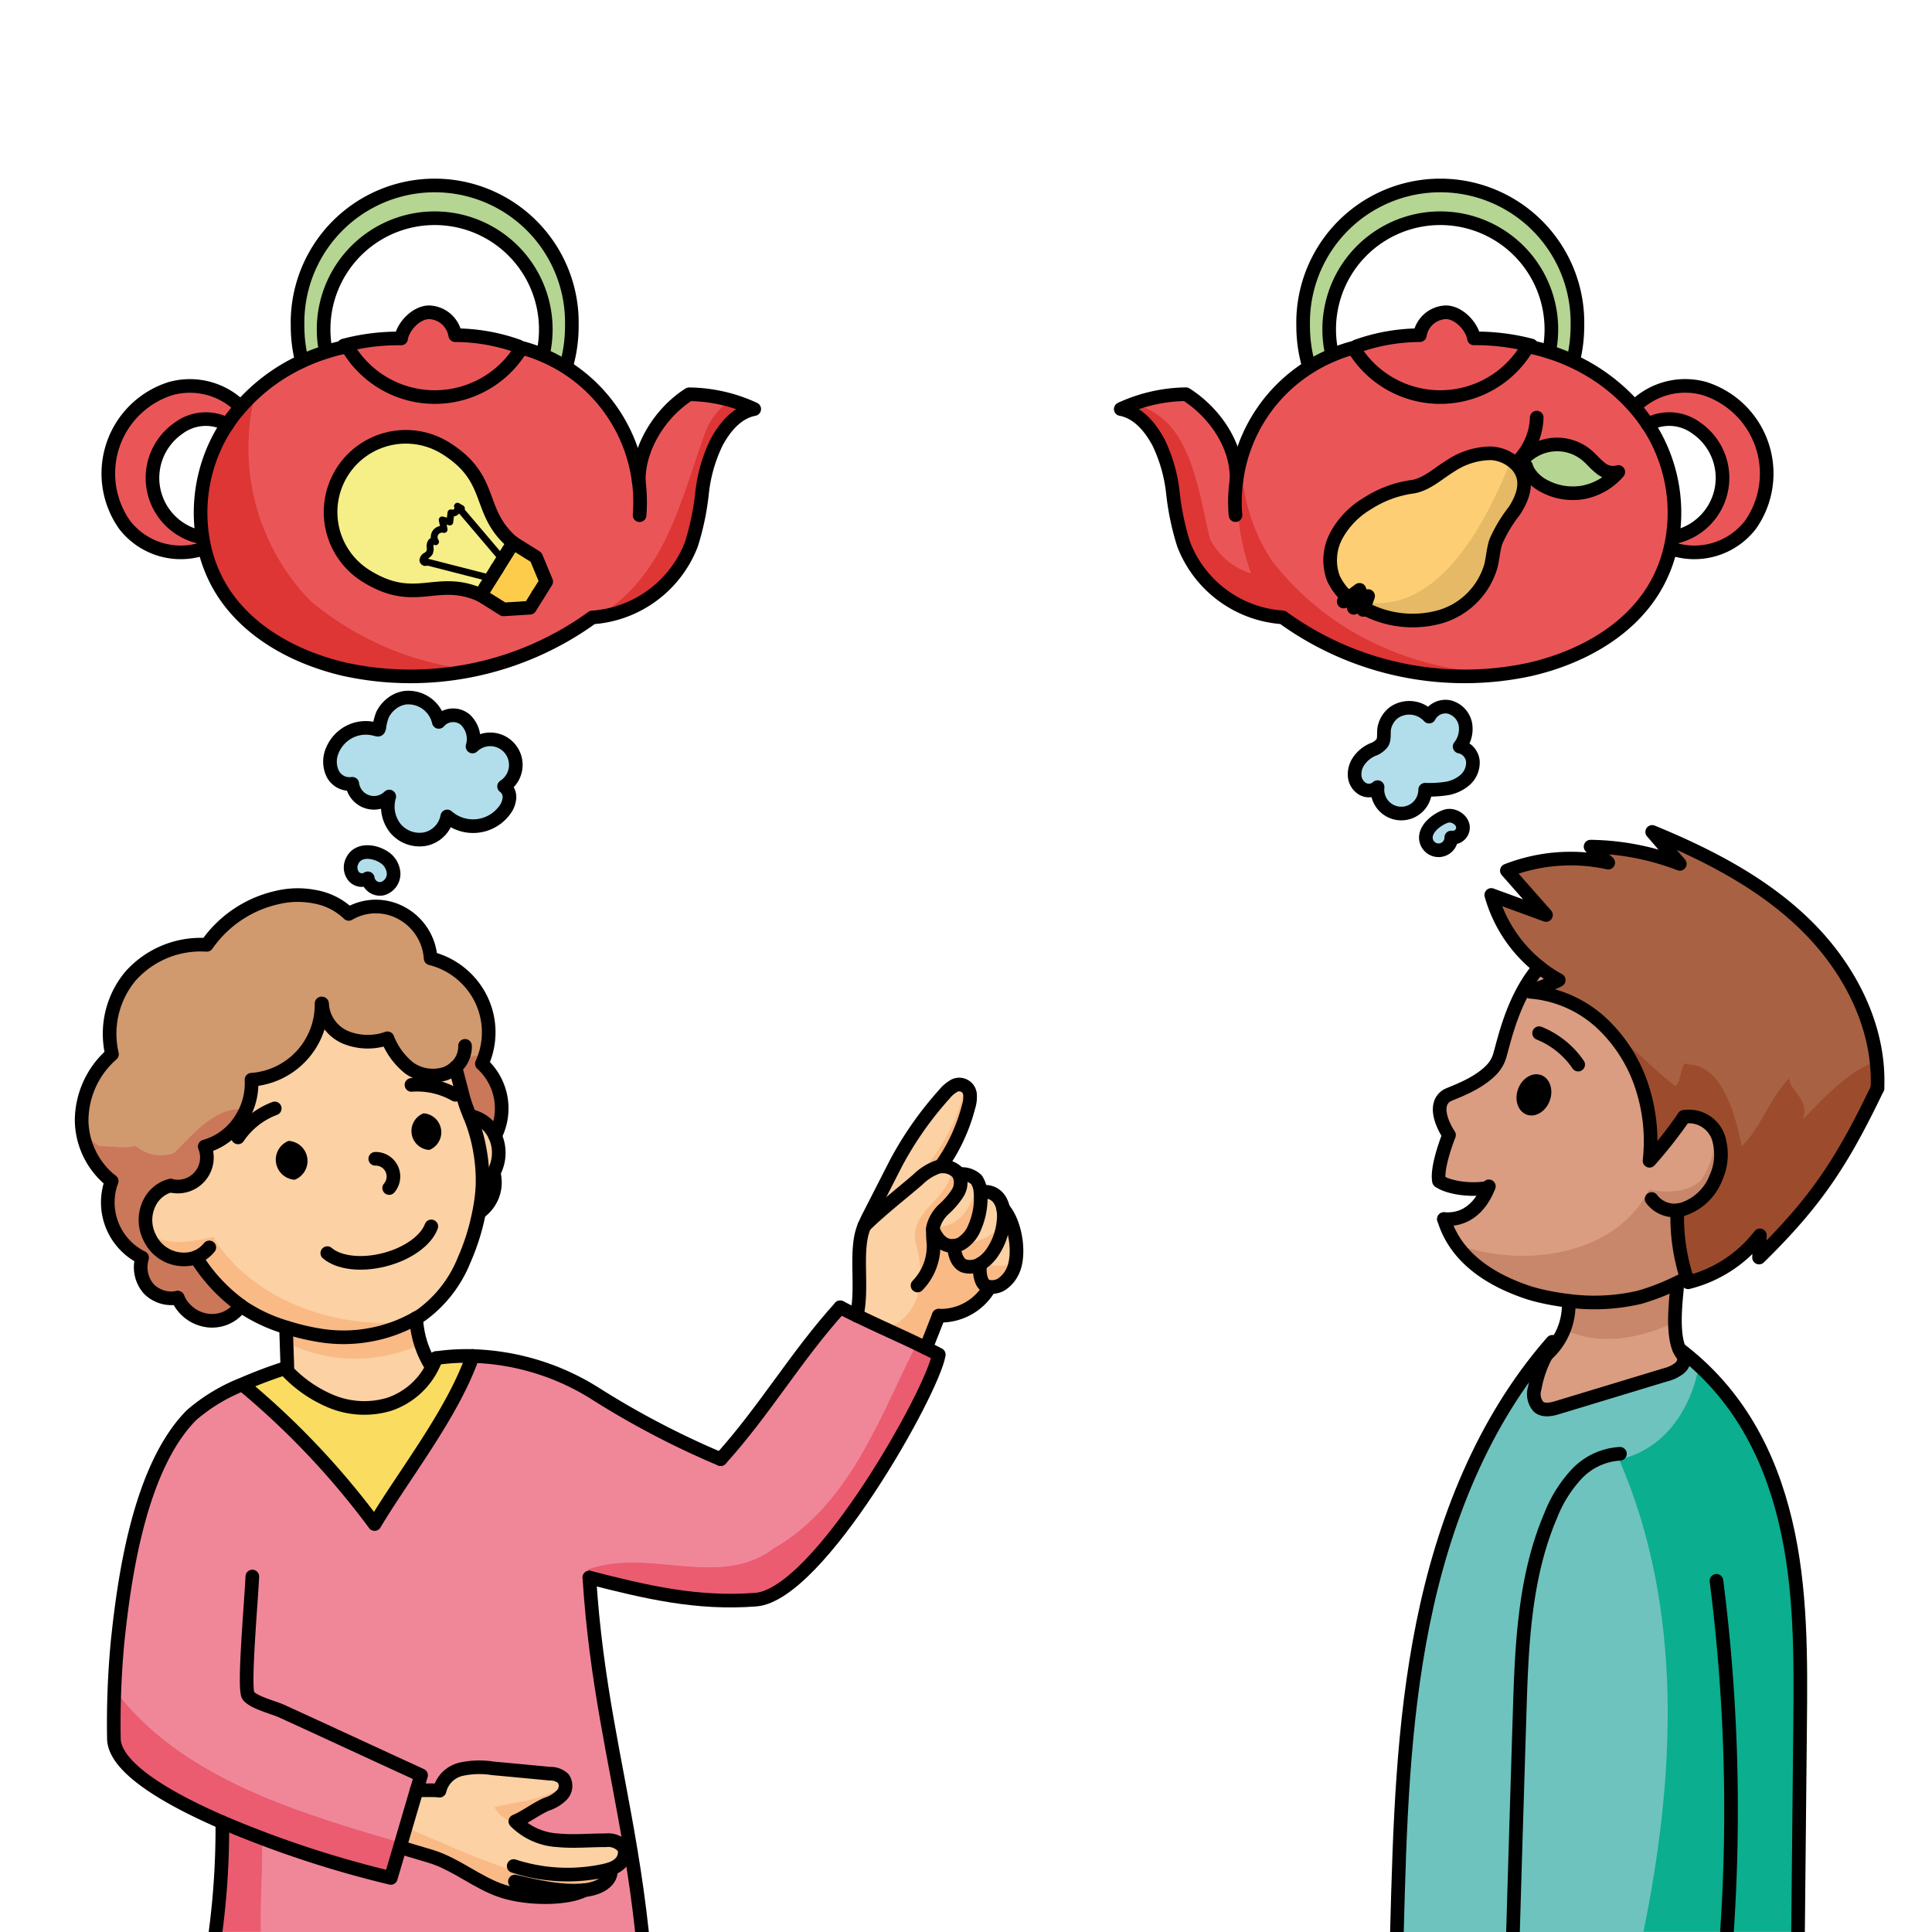 <svg id="Layer_1" data-name="Layer 1" xmlns="http://www.w3.org/2000/svg" width="100mm" height="100mm" viewBox="0 0 283.465 283.465">
  <g>
    <path d="M265.09,135.97c6.33,6.26,10.77,14.88,10.37,23.79-5.14,10.72-8.93,16.57-17.37,24.84.04-1.09.08-2.17.12-3.25a19.164,19.164,0,0,1-10.52,6.88c-.07-.21-.14-.42-.21-.64a28.793,28.793,0,0,1-1.38-9.82l-.01-.11a5.637,5.637,0,0,0,.82-.15,7.821,7.821,0,0,0,4.83-4.56,8.28,8.28,0,0,0,.56-5.29,4.582,4.582,0,0,0-4.39-3.76,4.219,4.219,0,0,0-.79.07h-.05a66.289,66.289,0,0,1-5.05,6.43,25.631,25.631,0,0,0-.95-10.34,22.193,22.193,0,0,0-6.05-9.83,17.4,17.4,0,0,0-10.48-4.62c1.29-.69,2.86-1.02,4.16-1.72a19.354,19.354,0,0,1-2.85-1.9,20.558,20.558,0,0,1-7.05-10.59q4.02,1.47,8.03,2.94-2.865-3.255-5.74-6.51a25.7,25.7,0,0,1,14.87-1.17c-.86-.78-1.73-1.56-2.59-2.35a37.736,37.736,0,0,1,13.09,2.53q-2.025-2.355-4.05-4.69C250.65,125.54,258.75,129.71,265.09,135.97Z" fill="#a86243"/>
    <path d="M221.99,283.52H204.96c.4-15.16.82-30.4,3.83-45.25,3.02-14.97,8.82-29.67,18.85-41.17l.22.19a15.766,15.766,0,0,0-.97,1.57,16.145,16.145,0,0,0-1.71,4.9,2.834,2.834,0,0,0,.57,2.75c.77.62,1.89.37,2.83.08q7.875-2.385,15.76-4.78a5.526,5.526,0,0,0,2.05-.96,1.943,1.943,0,0,0,.71-1.74,3.2,3.2,0,0,1-.73-1.11c8.58,6.52,13.22,15.39,15.58,25.27s2.26,20.17,2.16,30.33q-.15,14.97-.3,29.92H221.99Z" fill="#6ec3be"/>
    <path d="M258.3,64.77a12.836,12.836,0,0,1-1.48,12.33,10.4,10.4,0,0,1-11.6,3.47l-.14-.03c.14-.6.26-1.21.35-1.82l.6.09a8.876,8.876,0,0,0,2.85-15.92,6.681,6.681,0,0,0-7.11-.53,24.632,24.632,0,0,0-1.97-2.57l.08-.07a10.535,10.535,0,0,1,10.18-2.63A12.842,12.842,0,0,1,258.3,64.77Z" fill="#ea5658"/>
    <path d="M246.09,177.66l.01.11a28.793,28.793,0,0,0,1.38,9.82h-.01c-.2.12-.73.39-1.45.73a34.51,34.51,0,0,1-5.43,2.1,29.062,29.062,0,0,1-10.4.53,36.092,36.092,0,0,1-4.37-.77c-.65-.16-1.22-.32-1.7-.48-4.69-1.58-10.41-4.61-12.26-10.74v-.01c4.33.33,6.01-3.42,6.48-4.55l-.05-.02c-1.9,1.73-6.6-.46-7.06-.98l-.1-.02c-.41-2.09,1.47-6.75,1.47-6.75-.73-1.1-2.49-4.38-.34-5.78.53-.35,4.49-1.53,6.68-3.91a5.029,5.029,0,0,0,1.12-2.02c.75-2.59,2-8.52,5.78-12.92l.01-.01a19.354,19.354,0,0,0,2.85,1.9c-1.3.7-2.87,1.03-4.16,1.72a17.4,17.4,0,0,1,10.48,4.62,22.193,22.193,0,0,1,6.05,9.83,25.631,25.631,0,0,1,.95,10.34,66.289,66.289,0,0,0,5.05-6.43h.05a4.219,4.219,0,0,1,.79-.07,4.582,4.582,0,0,1,4.39,3.76,8.28,8.28,0,0,1-.56,5.29,7.821,7.821,0,0,1-4.83,4.56A5.637,5.637,0,0,1,246.09,177.66Z" fill="#da9d81"/>
    <path d="M247.1,199.11a1.943,1.943,0,0,1-.71,1.74,5.526,5.526,0,0,1-2.05.96q-7.875,2.385-15.76,4.78c-.94.29-2.06.54-2.83-.08a2.834,2.834,0,0,1-.57-2.75,16.145,16.145,0,0,1,1.71-4.9,9.793,9.793,0,0,0,3.27-7.1l.03-.81a29.062,29.062,0,0,0,10.4-.53,34.51,34.51,0,0,0,5.43-2.1l.06.12c.07.73-.95,6.61.28,9.55l.01.01A3.2,3.2,0,0,0,247.1,199.11Z" fill="#da9d81"/>
    <path d="M198.87,88.6a8.576,8.576,0,0,0,1.24.73c.23.13.46.24.7.35a15.027,15.027,0,0,0,10.64.86,10.92,10.92,0,0,0,7.31-7.47c.28-1.16.34-2.36.71-3.49a20.627,20.627,0,0,1,2.72-4.54c.96-1.48,1.74-3.27,1.31-4.99a2.285,2.285,0,0,0-.12-.37l.94-.28a5.822,5.822,0,0,0,2.23,2,8.884,8.884,0,0,0,5.79.92,9.043,9.043,0,0,0,5.1-2.98,2.79,2.79,0,0,1-2.58-.55c-.73-.55-1.31-1.28-2.01-1.88a6.807,6.807,0,0,0-9.98,1.31l-.28.15a5.626,5.626,0,0,0-3.83-1.77,10.745,10.745,0,0,0-5.91,1.83c-1.82,1.09-3.62,2.85-5.77,3.1a16.286,16.286,0,0,0-6.48,2.45,12.34,12.34,0,0,0-4.5,4.63,7.667,7.667,0,0,0-.47,6.31,8.653,8.653,0,0,0,3.24,3.68ZM181.44,70.38A23.216,23.216,0,0,1,192.18,53.9a22.006,22.006,0,0,1,3.34-1.73,20.635,20.635,0,0,1,3.13-1.07l.07.25a14.818,14.818,0,0,0,25.2-.04l.09-.42a4.425,4.425,0,0,1,.61.13,20.079,20.079,0,0,1,2.61.69,26.194,26.194,0,0,1,3.51,1.35,27.374,27.374,0,0,1,9.06,6.73,24.632,24.632,0,0,1,1.97,2.57c.37.55.72,1.12,1.04,1.71a23.482,23.482,0,0,1,2.62,14.65c-.09.61-.21,1.22-.35,1.82a20.434,20.434,0,0,1-2.61,6.27c-3.89,6.15-10.83,9.83-17.92,11.48a45.465,45.465,0,0,1-36.36-7.62,16.779,16.779,0,0,1-14.52-10.72,38.629,38.629,0,0,1-1.58-7.56A22.735,22.735,0,0,0,169.98,65c-1.23-2.27-3.01-4.41-5.54-4.89A23.411,23.411,0,0,1,174,57.93c4.2,2.68,7.52,7.47,7.43,12.45Z" fill="#ea5658"/>
    <path d="M224.32,69.4l-.94.28a4.1,4.1,0,0,0-.79-1.31l.28-.15a6.807,6.807,0,0,1,9.98-1.31c.7.6,1.28,1.33,2.01,1.88a2.79,2.79,0,0,0,2.58.55,9.043,9.043,0,0,1-5.1,2.98,8.884,8.884,0,0,1-5.79-.92A5.822,5.822,0,0,1,224.32,69.4Z" fill="#b5d592"/>
    <path d="M231.44,47.92a21.086,21.086,0,0,1-.55,4.8l-.15.34a26.194,26.194,0,0,0-3.51-1.35l.13-.4a16.3,16.3,0,1,0-32.34-2.91,16.019,16.019,0,0,0,.38,3.49l.12.28a22.006,22.006,0,0,0-3.34,1.73l-.21-.32a21.131,21.131,0,0,1-.77-5.66,20.126,20.126,0,1,1,40.24,0Z" fill="#b5d592"/>
    <path d="M224.01,50.89l-.09.42a14.818,14.818,0,0,1-25.2.04l-.07-.25c.14-.04.27-.08.41-.11l-.01-.09a27.83,27.83,0,0,1,9.27-1.63,4.014,4.014,0,0,1,3.81-3.36c1.84-.02,3.84,2.01,4.13,3.83a31.83,31.83,0,0,1,8.41,1.04l-.05.24A4.425,4.425,0,0,0,224.01,50.89Z" fill="#ea5658"/>
    <path d="M197.84,87.84a7.539,7.539,0,0,1-2.21-2.92,7.667,7.667,0,0,1,.47-6.31,12.34,12.34,0,0,1,4.5-4.63,16.286,16.286,0,0,1,6.48-2.45c2.15-.25,3.95-2.01,5.77-3.1a10.745,10.745,0,0,1,5.91-1.83,5.626,5.626,0,0,1,3.83,1.77,4.1,4.1,0,0,1,.79,1.31,2.285,2.285,0,0,1,.12.37c.43,1.72-.35,3.51-1.31,4.99a20.627,20.627,0,0,0-2.72,4.54c-.37,1.13-.43,2.33-.71,3.49a10.92,10.92,0,0,1-7.31,7.47,15.027,15.027,0,0,1-10.64-.86c-.24-.11-.47-.22-.7-.35a8.576,8.576,0,0,1-1.24-.73A7.6,7.6,0,0,1,197.84,87.84Z" fill="#fdce73"/>
    <path d="M216.1,111.76a3.382,3.382,0,0,1-1.14,2.76,5.474,5.474,0,0,1-2.77,1.27,16.814,16.814,0,0,1-3.09.17,3.5,3.5,0,1,1-6.98-.38,1.877,1.877,0,0,1-2.15.28,2.4,2.4,0,0,1-1.21-1.88,3.393,3.393,0,0,1,.58-2.2,4.847,4.847,0,0,1,2.03-1.69,3.059,3.059,0,0,0,1.46-1.03c.35-.66.13-1.5.29-2.21a3.756,3.756,0,0,1,1.43-2.23,3.946,3.946,0,0,1,5.13.61,2.693,2.693,0,0,1,2.98-1.4,3.248,3.248,0,0,1,2.33,2.45,4.142,4.142,0,0,1-.83,3.35A2.435,2.435,0,0,1,216.1,111.76Z" fill="#b1deea"/>
    <path d="M212.12,119.86c1.32-.46,3.12.94,2.34,2.37a1.5,1.5,0,0,1-1.53.74,1.863,1.863,0,0,1-3.7.32C208.97,121.71,210.79,120.32,212.12,119.86Z" fill="#b1deea"/>
    <path d="M147.18,177.42c1.88,2.13,2.59,6.94,1.33,9.33a4.583,4.583,0,0,1-1.57,1.78,2.655,2.655,0,0,1-1.86.35,1.832,1.832,0,0,1-.45-.15c-.72-.34-1.09-2.15-.73-3.22a5.749,5.749,0,0,0,1.77-1.77,9.7,9.7,0,0,0,1.59-4.71A5.791,5.791,0,0,0,147.18,177.42Z" fill="#fcd1a4"/>
    <path d="M147.18,177.42a5.791,5.791,0,0,1,.08,1.61,9.7,9.7,0,0,1-1.59,4.71,5.749,5.749,0,0,1-1.77,1.77,3.033,3.033,0,0,1-2.42.33c-.8-.26-1.48-1.4-1.48-2.95v-.02a2.712,2.712,0,0,0,1.04-.32,4.924,4.924,0,0,0,2-2.48,10.523,10.523,0,0,0,.83-4.86c-.01-.09-.01-.18-.02-.27l.68.01a2.494,2.494,0,0,1,2.26,1.37A3.614,3.614,0,0,1,147.18,177.42Z" fill="#fcd1a4"/>
    <path d="M136.88,180.47c.83,2.09,2.11,2.52,3.12,2.4v.02c0,1.55.68,2.69,1.48,2.95a3.033,3.033,0,0,0,2.42-.33c-.36,1.07.01,2.88.73,3.22a1.832,1.832,0,0,0,.45.15l-.04.34a8.257,8.257,0,0,1-7.31,3.91c-.34.88-1.53,3.87-1.87,4.75-3.35-1.65-6.79-3.12-10.15-4.76.84-3.91-.09-8.27.67-11.78a8.555,8.555,0,0,1,.44-1.38l.01-.01c2.25-2.24,5.46-4.74,7.86-6.81a7.9,7.9,0,0,1,2.85-1.81,3.054,3.054,0,0,1,3.06.9,1.093,1.093,0,0,1,.08.15,2.893,2.893,0,0,1-.17,2.76,11.532,11.532,0,0,1-1.98,2.32,5.462,5.462,0,0,0-1.6,2.57A2.2,2.2,0,0,0,136.88,180.47Z" fill="#fcd1a4"/>
    <path d="M143.87,175.21a10.523,10.523,0,0,1-.83,4.86,4.924,4.924,0,0,1-2,2.48,2.712,2.712,0,0,1-1.04.32c-1.01.12-2.29-.31-3.12-2.4a2.2,2.2,0,0,1,.05-.44,5.462,5.462,0,0,1,1.6-2.57,11.532,11.532,0,0,0,1.98-2.32,2.893,2.893,0,0,0,.17-2.76h.01a3.113,3.113,0,0,1,2.58.8,3.644,3.644,0,0,1,.58,1.76C143.86,175.03,143.86,175.12,143.87,175.21Z" fill="#fcd1a4"/>
    <path d="M142.33,160.8a4.723,4.723,0,0,1-.23,1.7,26.216,26.216,0,0,1-4.07,8.71v.03a2.648,2.648,0,0,0-.49.09,7.9,7.9,0,0,0-2.85,1.81c-2.4,2.07-5.61,4.57-7.86,6.81a17.606,17.606,0,0,1,.75-1.6c1.27-2.49,2.55-4.99,3.82-7.48a50.769,50.769,0,0,1,7.16-10.24,4.87,4.87,0,0,1,1.27-1.13,1.589,1.589,0,0,1,2.5,1.3Z" fill="#fcd1a4"/>
    <path d="M61.14,262.71c-.82,2.77-1.65,5.6-2.47,8.4-.45,1.52-.89,3.03-1.33,4.51a155.437,155.437,0,0,1-24.72-8.16c-8.74-3.79-15.91-8.25-15.91-12.33a128.262,128.262,0,0,1,.54-14.14c.91-8.6,3.02-25.41,10.87-33.29a26.318,26.318,0,0,1,7.6-4.56l.13.31A117.127,117.127,0,0,1,54.96,223.7c4.26-7.16,11.48-16.25,14.39-24.65a35.687,35.687,0,0,1,17.98,5.5,125.286,125.286,0,0,0,18.4,9.63c6.42-7.08,11.12-15.2,17.55-22.28.8.42,1.61.83,2.43,1.22,3.36,1.64,6.8,3.11,10.15,4.76.63.32,1.26.63,1.88.96-.83,5.25-17.55,35.22-26.84,35.95-8.62.67-16.05-1.09-24.43-3.24.98,15.41,3.85,26.65,6.07,40.06l-.88.06a1.506,1.506,0,0,0-.23-.63,2.947,2.947,0,0,0-2.55-.94c-2.34-.02-4.68.23-7.01,0a9.508,9.508,0,0,1-6.26-2.78c1.47-.61,3.15-1.91,4.62-2.52a5.518,5.518,0,0,0,2.22-1.36,1.927,1.927,0,0,0,.19-2.41,2.784,2.784,0,0,0-1.95-.7q-4.2-.4-8.41-.79a12.52,12.52,0,0,0-4.65.14,4.235,4.235,0,0,0-3.14,3.14C63.56,262.69,62.07,262.83,61.14,262.71Z" fill="#f08798"/>
    <path d="M93.72,70.74c-.09-4.98,3.18-10.13,7.39-12.8a23.232,23.232,0,0,1,9.55,2.17c-2.53.49-4.31,2.63-5.53,4.89a22.493,22.493,0,0,0-2.12,7.4,38.513,38.513,0,0,1-1.57,7.55A16.8,16.8,0,0,1,86.91,90.68a45.475,45.475,0,0,1-36.35,7.61c-7.09-1.65-14.03-5.33-17.93-11.48a20.537,20.537,0,0,1-2.61-6.27c-.14-.6-.25-1.21-.34-1.82A23.44,23.44,0,0,1,32.3,64.08a18.639,18.639,0,0,1,1.05-1.71,21.188,21.188,0,0,1,1.98-2.57,27,27,0,0,1,9.04-6.73,25.263,25.263,0,0,1,3.5-1.35,20.221,20.221,0,0,1,2.62-.69,4.29,4.29,0,0,1,.6-.13l.09.41a14.818,14.818,0,0,0,25.2.04l.07-.25a22.9,22.9,0,0,1,3.15,1.07,24.439,24.439,0,0,1,3.33,1.73A23.225,23.225,0,0,1,93.72,70.74ZM80.14,85.43l-1.49-3.59-.28-.18-3.08-1.92c-5.46-4.6-2.61-9.33-9.89-13.88A11.042,11.042,0,1,0,53.7,84.59c7.28,4.55,10.28-.09,16.81,2.8l3.08,1.93.28.18,3.88-.24,1.19-1.92Z" fill="#ea5658"/>
    <path d="M94.19,283.52H31.63a115.864,115.864,0,0,0,.99-16.06,155.437,155.437,0,0,0,24.72,8.16c.44-1.48.88-2.99,1.33-4.51l.51.15c1.33.4,2.66.8,3.99,1.19,3.73,1.12,6.92,3.95,10.62,5.13s9.43,1.18,11.96-.16c1.37-.12,3.94-.88,3.89-2.94l-.06-.18a3.792,3.792,0,0,0,1.34-.76,2.283,2.283,0,0,0,.74-1.87l.88-.06C93.16,275.36,93.73,279.28,94.19,283.52Z" fill="#f08798"/>
    <path d="M85.75,277.42c-2.53,1.34-8.25,1.35-11.96.16s-6.89-4.01-10.62-5.13c-1.33-.39-2.66-.79-3.99-1.19l-.51-.15c.82-2.8,1.65-5.63,2.47-8.4.93.12,2.42-.02,3.35.11a4.235,4.235,0,0,1,3.14-3.14,12.52,12.52,0,0,1,4.65-.14q4.215.39,8.41.79a2.784,2.784,0,0,1,1.95.7,1.927,1.927,0,0,1-.19,2.41,5.518,5.518,0,0,1-2.22,1.36c-1.47.61-3.15,1.91-4.62,2.52a9.508,9.508,0,0,0,6.26,2.78c2.33.23,4.67-.02,7.01,0a2.947,2.947,0,0,1,2.55.94,1.506,1.506,0,0,1,.23.63,2.283,2.283,0,0,1-.74,1.87,3.792,3.792,0,0,1-1.34.76l.06.18C89.69,276.54,87.12,277.3,85.75,277.42Z" fill="#fcd1a4"/>
    <path d="M83.9,47.92a21.127,21.127,0,0,1-.76,5.66l-.21.32a24.439,24.439,0,0,0-3.33-1.73l.11-.27a16.731,16.731,0,0,0,.37-3.49,16.3,16.3,0,1,0-32.34,2.9l.13.41a25.263,25.263,0,0,0-3.5,1.35l-.16-.35a21.021,21.021,0,0,1-.55-4.8,20.126,20.126,0,1,1,40.24,0Z" fill="#b5d592"/>
    <polygon points="78.65 81.84 80.14 85.43 78.94 87.34 77.75 89.26 73.87 89.5 73.59 89.32 70.51 87.39 72.04 84.95 72.9 83.57 73.76 82.19 75.29 79.74 78.37 81.66 78.65 81.84" fill="#fecc4b"/>
    <path d="M51.09,50.9a4.29,4.29,0,0,0-.6.13l-.05-.24a30.974,30.974,0,0,1,8.41-1.04c.29-1.83,2.28-3.85,4.13-3.84a4.022,4.022,0,0,1,3.81,3.36,27.772,27.772,0,0,1,9.26,1.63l-.01.09c.14.03.27.07.41.11l-.07.25a14.818,14.818,0,0,1-25.2-.04Z" fill="#ea5658"/>
    <path d="M75.65,111.89a3.826,3.826,0,0,1-1.69,3.58,1.929,1.929,0,0,1,.78,1.75,3.43,3.43,0,0,1-.76,1.82,5.739,5.739,0,0,1-8.36.84,4.155,4.155,0,0,1-3.22,3.32,4.614,4.614,0,0,1-4.4-1.59,5.142,5.142,0,0,1-.89-4.65,3.2,3.2,0,0,1-5.42-1.87,2.768,2.768,0,0,1-2.87-1.47,4.115,4.115,0,0,1-.09-3.35,5.38,5.38,0,0,1,2.82-2.94,5.231,5.231,0,0,1,2.31-.44,5.529,5.529,0,0,1,1.21.18c.43.1.47.19.58-.22a7.541,7.541,0,0,1,.48-1.91,4.674,4.674,0,0,1,1.24-1.55,4.209,4.209,0,0,1,2.01-.92,4.578,4.578,0,0,1,5,3.54,2.771,2.771,0,0,1,3.86-.35,3.888,3.888,0,0,1,1.09,3.96,3.743,3.743,0,0,1,6.32,2.27Z" fill="#b1deea"/>
    <path d="M67.11,74.9a.6.6,0,0,1-.16.25.748.748,0,0,1-.79.18c-.05.45-.11.9-.16,1.35-.37-.1-.74-.21-1.12-.31.1.47.19.94.28,1.41a1.193,1.193,0,0,0-1.26.46,1.21,1.21,0,0,0,.01,1.34.427.427,0,0,0-.67.07,1.169,1.169,0,0,0-.13.76,1.458,1.458,0,0,1-.1.78,1.69,1.69,0,0,1-.57.49.8.8,0,0,0-.39.61c.01.26.37.46.53.26l.24.04,9.22,2.36-1.53,2.44c-6.53-2.89-9.53,1.75-16.81-2.8A11.042,11.042,0,1,1,65.4,65.86c7.28,4.55,4.43,9.28,9.89,13.88l-1.53,2.45L67.6,74.94Z" fill="#f6ee87"/>
    <path d="M67.6,74.94l6.16,7.25-.86,1.38-.86,1.38-9.22-2.36-.24-.04c-.16.2-.52,0-.53-.26a.8.8,0,0,1,.39-.61,1.69,1.69,0,0,0,.57-.49,1.458,1.458,0,0,0,.1-.78,1.169,1.169,0,0,1,.13-.76.427.427,0,0,1,.67-.07,1.21,1.21,0,0,1-.01-1.34,1.193,1.193,0,0,1,1.26-.46c-.09-.47-.18-.94-.28-1.41.38.1.75.21,1.12.31.05-.45.11-.9.16-1.35a.748.748,0,0,0,.79-.18.6.6,0,0,0,.16-.25Z" fill="#f6ee87"/>
    <path d="M66.83,156.71a4.5,4.5,0,0,1-1.59.94,6.01,6.01,0,0,1-5.2-.86,10.385,10.385,0,0,1-3.19-4.36,8.6,8.6,0,0,1-6.18-.15,5.657,5.657,0,0,1-3.41-4.92h-.08A11.051,11.051,0,0,1,36.9,158.51a9.779,9.779,0,0,1-1.8,6.19,9.115,9.115,0,0,1-5.06,3.61,4.261,4.261,0,0,1-5,5.74,3.793,3.793,0,0,0-.91.32,4.787,4.787,0,0,0-1.89,1.67,5.647,5.647,0,0,0-.27,5.64,5.53,5.53,0,0,0,5.87,3.13,3.639,3.639,0,0,0,.63-.16,1.755,1.755,0,0,0,.32-.12l.12.28a24.817,24.817,0,0,0,6.42,6.85,5.092,5.092,0,0,1-4.83,2.18,5.555,5.555,0,0,1-4.43-3.35,4.669,4.669,0,0,1-4.23-1.28,4.834,4.834,0,0,1-.99-4.59,9.054,9.054,0,0,1-4.48-11.23,11.555,11.555,0,0,1-4.39-8.79,12.967,12.967,0,0,1,4.45-9.83,13.2,13.2,0,0,1,2.73-11.48,13.8,13.8,0,0,1,11.18-4.57,17.131,17.131,0,0,1,10.4-6.96,12.959,12.959,0,0,1,5.44-.1,9.561,9.561,0,0,1,4.99,2.52,7.828,7.828,0,0,1,7.74-.12,8.153,8.153,0,0,1,4.27,6.64,11.289,11.289,0,0,1,7.41,6,11.109,11.109,0,0,1,.11,9.46,8.856,8.856,0,0,1,1.94,10.59,5.46,5.46,0,0,0-.96-1.45,5.28,5.28,0,0,0-2.74-1.5c-.05-.11-.09-.21-.14-.32a21.058,21.058,0,0,1-.94-2.81C67.58,159.57,67.2,158.13,66.83,156.71Z" fill="#d1996e"/>
    <path d="M72.64,166.75a5.989,5.989,0,0,1,.34,4.02,6.364,6.364,0,0,1-.6,1.48,4.986,4.986,0,0,1-1.53,1.63H70.8v-.12a25.252,25.252,0,0,0-.39-4.87,24.3,24.3,0,0,0-1.47-5.09,5.28,5.28,0,0,1,2.74,1.5A5.46,5.46,0,0,1,72.64,166.75Z" fill="#fcd1a4"/>
    <path d="M72.46,172.3a5.354,5.354,0,0,1-2.06,5.62l-.1-.02a24.709,24.709,0,0,0,.5-4.02h.05a4.986,4.986,0,0,0,1.53-1.63Z" fill="#d1996e"/>
    <path d="M28.79,184.53a1.755,1.755,0,0,1-.32.12,3.639,3.639,0,0,1-.63.16,5.53,5.53,0,0,1-5.87-3.13,5.647,5.647,0,0,1,.27-5.64,4.787,4.787,0,0,1,1.89-1.67,3.793,3.793,0,0,1,.91-.32,4.261,4.261,0,0,0,5-5.74,9.115,9.115,0,0,0,5.06-3.61,9.779,9.779,0,0,0,1.8-6.19,11.051,11.051,0,0,0,10.28-11.15h.08a5.657,5.657,0,0,0,3.41,4.92,8.6,8.6,0,0,0,6.18.15,10.385,10.385,0,0,0,3.19,4.36,6.01,6.01,0,0,0,5.2.86,4.5,4.5,0,0,0,1.59-.94c.37,1.42.75,2.86,1.03,3.96a21.058,21.058,0,0,0,.94,2.81c.05.11.09.21.14.32a24.3,24.3,0,0,1,1.47,5.09,25.252,25.252,0,0,1,.39,4.87v.12a24.709,24.709,0,0,1-.5,4.02,32.92,32.92,0,0,1-2.21,7.08,18.473,18.473,0,0,1-6.02,7.87q-.15.12-.33.24c-.22.14-.44.27-.67.39a21.292,21.292,0,0,1-6.87,2.48,21.531,21.531,0,0,1-6.93.11,34.369,34.369,0,0,1-3.59-.74c-.52-.14-1.05-.29-1.58-.46a23.586,23.586,0,0,1-6.49-3,.865.865,0,0,0-.1-.07,2.2,2.2,0,0,1-.18-.14,24.817,24.817,0,0,1-6.42-6.85Z" fill="#fcd1a4"/>
    <path d="M63.97,199.36a30.962,30.962,0,0,1,5.38-.31c-2.91,8.4-10.13,17.49-14.39,24.65a117.127,117.127,0,0,0-19.11-20.25l-.13-.31c2.02-.88,4.13-1.66,6.05-2.28a.647.647,0,0,1,.08.09,18.948,18.948,0,0,0,6.84,4.79,12.7,12.7,0,0,0,8.38.4,11,11,0,0,0,6.44-5.67A8.947,8.947,0,0,0,63.97,199.36Z" fill="#fadc61"/>
    <path d="M63.13,200.29l.38.18a11,11,0,0,1-6.44,5.67,12.7,12.7,0,0,1-8.38-.4,18.948,18.948,0,0,1-6.84-4.79l.31-.3c-.06-1.79-.12-3.59-.18-5.39l.12-.39c.53.17,1.06.32,1.58.46a34.369,34.369,0,0,0,3.59.74,21.531,21.531,0,0,0,6.93-.11,21.292,21.292,0,0,0,6.87-2.48A14.433,14.433,0,0,0,63.13,200.29Z" fill="#fcd1a4"/>
    <path d="M57.75,128.23a2.267,2.267,0,0,1-1.63,2.24,1.8,1.8,0,0,1-2.16-1.51,1.586,1.586,0,0,1-2.02-.24,2.071,2.071,0,0,1-.37-2.07c.73-2,3.13-1.8,4.66-.86A3.03,3.03,0,0,1,57.75,128.23Z" fill="#b1deea"/>
    <path d="M35.16,59.65l.17.15a21.188,21.188,0,0,0-1.98,2.57h-.01a6.659,6.659,0,0,0-7.12.53,8.868,8.868,0,0,0,2.85,15.91l.61-.09c.09.61.2,1.22.34,1.82l-.13.03a10.4,10.4,0,0,1-11.6-3.47,13.057,13.057,0,0,1,6.76-20A10.545,10.545,0,0,1,35.16,59.65Z" fill="#ea5658"/>
  </g>
  <path d="M264.56,164.149c1-3-2-4-2-6-3,3-4,7-7,10-1-5-3-12-8-12-1-1-1,4-2,3-3.459-2.766-6.44-6.01-9.934-8.41a22.443,22.443,0,0,1,5.444,9.23,25.648,25.648,0,0,1,.95,10.34,66.6,66.6,0,0,0,5.05-6.43h.05a4.216,4.216,0,0,1,.789-.07,4.58,4.58,0,0,1,4.39,3.76,8.273,8.273,0,0,1-.56,5.29,7.817,7.817,0,0,1-4.83,4.56,5.6,5.6,0,0,1-.819.15l.009.11a28.817,28.817,0,0,0,1.38,9.82c.07.22.141.43.211.64a19.168,19.168,0,0,0,10.52-6.88c-.041,1.08-.08,2.16-.12,3.25,8.439-8.27,12.23-14.12,17.37-24.84a25.443,25.443,0,0,0-.148-3.965C270.937,157.255,267.48,161.229,264.56,164.149Z" fill="#9c4c2c"/>
  <path d="M242.409,122.059q2.026,2.34,4.051,4.69a37.736,37.736,0,0,0-13.09-2.53c.859.79,1.729,1.57,2.59,2.35a25.693,25.693,0,0,0-14.87,1.17q2.865,3.255,5.74,6.51-4.007-1.47-8.031-2.94a20.564,20.564,0,0,0,7.05,10.59,19.363,19.363,0,0,0,2.851,1.9c-1.3.7-2.87,1.03-4.161,1.72a17.4,17.4,0,0,1,10.481,4.62c.209.193.405.4.606.6,3.494,2.4,6.475,5.644,9.934,8.41,1,1,1-4,2-3,5,0,7,7,8,12,3-3,4-7,7-10,0,2,3,3,2,6,2.92-2.92,6.377-6.894,10.752-8.445-.833-7.466-4.838-14.5-10.222-19.825C258.75,129.619,250.65,125.449,242.409,122.059Z" fill="#a86243"/>
  <path d="M237.56,214.149c6.61-1.469,10.512-7.257,11.728-13.791q-1.379-1.272-2.918-2.449a3.2,3.2,0,0,0,.729,1.11,1.942,1.942,0,0,1-.709,1.74,5.526,5.526,0,0,1-2.05.96q-7.875,2.385-15.76,4.78c-.94.29-2.06.54-2.83-.08a2.834,2.834,0,0,1-.571-2.75,16.147,16.147,0,0,1,1.711-4.9,15.758,15.758,0,0,1,.969-1.57l-.219-.19c-10.031,11.5-15.83,26.2-18.851,41.17-3.01,14.85-3.43,30.09-3.829,45.25h36.171C245.7,261.114,247.167,236.248,237.56,214.149Z" fill="#6ec3be"/>
  <path d="M261.95,223.179c-2.077-8.694-5.923-16.6-12.662-22.821-1.216,6.534-5.118,12.322-11.728,13.791,9.607,22.1,8.136,46.965,3.571,69.28H263.81q.148-14.955.3-29.92C264.21,243.349,264.3,233.069,261.95,223.179Z" fill="#0bae8e"/>
  <path d="M258.3,64.679a12.836,12.836,0,0,1-1.48,12.33,10.4,10.4,0,0,1-11.6,3.47l-.14-.03c.14-.6.26-1.21.35-1.82l.6.09a8.876,8.876,0,0,0,2.85-15.92,6.681,6.681,0,0,0-7.11-.53,24.632,24.632,0,0,0-1.97-2.57l.08-.07A10.535,10.535,0,0,1,250.06,57,12.842,12.842,0,0,1,258.3,64.679Z" fill="#ea5658"/>
  <path d="M252.3,167.569a5.1,5.1,0,0,0-1.419-2.555c1.245,2.666.288,5.723-1.32,8.135-1.705,1.705-4.858,1.948-7.61,1.367-4.774,9.559-18.288,11.733-28.328,7.993,2.588,3.758,6.85,5.872,10.5,7.1.479.16,1.049.32,1.7.48a36.021,36.021,0,0,0,4.37.77,29.062,29.062,0,0,0,10.4-.53,34.547,34.547,0,0,0,5.43-2.1c.719-.34,1.25-.61,1.449-.73h.01a28.817,28.817,0,0,1-1.38-9.82l-.009-.11a5.6,5.6,0,0,0,.819-.15,7.817,7.817,0,0,0,4.83-4.56A8.273,8.273,0,0,0,252.3,167.569Z" fill="#c8866a"/>
  <path d="M241.95,174.516a12.678,12.678,0,0,1-1.39-.367,12.678,12.678,0,0,0,1.39.367c.22-.441.428-.894.61-1.367-.182.473-.39.926-.61,1.367,2.752.581,5.905.338,7.61-1.367,1.608-2.412,2.565-5.469,1.32-8.135a4.12,4.12,0,0,0-1.19-.8,4.73,4.73,0,0,0-1.781-.41,4.216,4.216,0,0,0-.789.07h-.05a66.6,66.6,0,0,1-5.05,6.43,25.648,25.648,0,0,0-.95-10.34,22.2,22.2,0,0,0-6.05-9.83,17.4,17.4,0,0,0-10.481-4.62c1.291-.69,2.861-1.02,4.161-1.72a19.363,19.363,0,0,1-2.851-1.9l-.009.01c-3.78,4.4-5.03,10.33-5.78,12.92a5.041,5.041,0,0,1-1.12,2.02c-2.19,2.38-6.151,3.56-6.68,3.91-2.151,1.4-.39,4.68.339,5.78,0,0-1.88,4.66-1.469,6.75l.1.02c.461.52,5.161,2.71,7.06.98l.051.02c-.47,1.13-2.15,4.88-6.481,4.55v.01a13.033,13.033,0,0,0,1.763,3.64C223.662,186.249,237.176,184.075,241.95,174.516Z" fill="#da9d81"/>
  <path d="M245.753,193.984c-.031-2.573.372-5.166.327-5.635l-.06-.12a34.547,34.547,0,0,1-5.43,2.1,29.062,29.062,0,0,1-10.4.53l-.031.81a9.618,9.618,0,0,1-.694,3.388C234.51,197.521,240.5,196.5,245.753,193.984Z" fill="#c8866a"/>
  <path d="M246.37,197.909l-.011-.01a11.028,11.028,0,0,1-.606-3.915c-5.253,2.519-11.243,3.537-16.288,1.073a9.7,9.7,0,0,1-2.575,3.712,16.147,16.147,0,0,0-1.711,4.9,2.834,2.834,0,0,0,.571,2.75c.77.62,1.89.37,2.83.08q7.875-2.385,15.76-4.78a5.526,5.526,0,0,0,2.05-.96,1.942,1.942,0,0,0,.709-1.74A3.2,3.2,0,0,1,246.37,197.909Z" fill="#da9d81"/>
  <path d="M177.56,79.149a10.242,10.242,0,0,0,6,5,34.541,34.541,0,0,1-1.85-15.309c-.1.481-.2.963-.27,1.449h-.011c.091-4.98-3.229-9.77-7.429-12.45a25.282,25.282,0,0,0-7.9,1.467C174.782,60.934,175.778,72.022,177.56,79.149Z" fill="#ea5658"/>
  <path d="M186.56,82.149a26.745,26.745,0,0,1-4.354-15.262c-.194.644-.355,1.3-.5,1.953a34.541,34.541,0,0,0,1.85,15.309,10.242,10.242,0,0,1-6-5c-1.782-7.127-2.778-18.215-11.458-19.843a17.944,17.944,0,0,0-1.662.713c2.529.48,4.31,2.62,5.539,4.89a22.712,22.712,0,0,1,2.111,7.39,38.554,38.554,0,0,0,1.579,7.56,16.781,16.781,0,0,0,14.521,10.72,45.755,45.755,0,0,0,33.045,8.233C207.961,98.686,194.962,93.138,186.56,82.149Z" fill="#dd3635"/>
  <path d="M242.81,63.979c-.321-.59-.67-1.16-1.04-1.71A24.641,24.641,0,0,0,239.8,59.7a27.354,27.354,0,0,0-9.06-6.73,26.194,26.194,0,0,0-3.51-1.35,20.023,20.023,0,0,0-2.609-.69,4.456,4.456,0,0,0-.61-.13l-.091.42a14.818,14.818,0,0,1-25.2.04l-.069-.25a20.6,20.6,0,0,0-3.13,1.07,21.97,21.97,0,0,0-3.341,1.73,23.03,23.03,0,0,0-9.973,13.078,26.745,26.745,0,0,0,4.354,15.262c8.4,10.989,21.4,16.537,34.675,16.663,1.112-.164,2.22-.357,3.314-.613,7.091-1.65,14.031-5.33,17.92-11.48a20.412,20.412,0,0,0,2.611-6.27c.139-.6.26-1.21.349-1.82A23.482,23.482,0,0,0,242.81,63.979Zm-10.47,8.25a8.887,8.887,0,0,1-5.791-.92,5.819,5.819,0,0,1-2.229-2l-.94.28a2.5,2.5,0,0,1,.12.37c.429,1.72-.35,3.51-1.31,4.99a20.593,20.593,0,0,0-2.721,4.54c-.37,1.13-.43,2.33-.709,3.49a10.922,10.922,0,0,1-7.31,7.47,15.026,15.026,0,0,1-10.64-.86c-.24-.11-.47-.22-.7-.35a8.566,8.566,0,0,1-1.239-.73,8.653,8.653,0,0,1-3.24-3.68,7.667,7.667,0,0,1,.469-6.31,12.348,12.348,0,0,1,4.5-4.63,16.3,16.3,0,0,1,6.481-2.45c2.149-.25,3.949-2.01,5.769-3.1a10.749,10.749,0,0,1,5.911-1.83,5.628,5.628,0,0,1,3.83,1.77l.28-.15a6.806,6.806,0,0,1,9.979-1.31c.7.6,1.281,1.33,2.01,1.88a2.792,2.792,0,0,0,2.581.55A9.047,9.047,0,0,1,232.34,72.229Z" fill="#ea5658"/>
  <path d="M224.32,69.309l-.94.28a4.1,4.1,0,0,0-.79-1.31l.28-.15a6.807,6.807,0,0,1,9.98-1.31c.7.6,1.28,1.33,2.01,1.88a2.79,2.79,0,0,0,2.58.55,9.043,9.043,0,0,1-5.1,2.98,8.884,8.884,0,0,1-5.79-.92A5.822,5.822,0,0,1,224.32,69.309Z" fill="#b5d592"/>
  <path d="M231.44,47.829a21.086,21.086,0,0,1-.55,4.8l-.15.34a26.194,26.194,0,0,0-3.51-1.35l.13-.4a16.3,16.3,0,1,0-32.34-2.91,16.019,16.019,0,0,0,.38,3.49l.12.28a22.006,22.006,0,0,0-3.34,1.73l-.21-.32a21.131,21.131,0,0,1-.77-5.66,20.126,20.126,0,1,1,40.24,0Z" fill="#b5d592"/>
  <path d="M224.01,50.8l-.09.42a14.818,14.818,0,0,1-25.2.04l-.07-.25c.14-.04.27-.08.41-.11l-.01-.09a27.83,27.83,0,0,1,9.27-1.63,4.014,4.014,0,0,1,3.81-3.36c1.84-.02,3.84,2.01,4.13,3.83a31.83,31.83,0,0,1,8.41,1.04l-.05.24A4.425,4.425,0,0,0,224.01,50.8Z" fill="#ea5658"/>
  <path d="M223.5,69.959a2.5,2.5,0,0,0-.12-.37,4.116,4.116,0,0,0-.79-1.31,4.884,4.884,0,0,0-.919-.783c-4.022,10.237-11.783,24.547-23.912,20.179.028.024.052.051.081.074a7.534,7.534,0,0,0,1.03.76,8.566,8.566,0,0,0,1.239.73c.231.13.461.24.7.35a15.026,15.026,0,0,0,10.64.86,10.922,10.922,0,0,0,7.31-7.47c.279-1.16.339-2.36.709-3.49a20.593,20.593,0,0,1,2.721-4.54C223.15,73.469,223.929,71.679,223.5,69.959Z" fill="#e5b965"/>
  <path d="M221.671,67.5a5.852,5.852,0,0,0-2.911-.987,10.749,10.749,0,0,0-5.911,1.83c-1.82,1.09-3.62,2.85-5.769,3.1a16.3,16.3,0,0,0-6.481,2.45,12.348,12.348,0,0,0-4.5,4.63,7.667,7.667,0,0,0-.469,6.31,7.486,7.486,0,0,0,2.129,2.846C209.888,92.043,217.649,77.733,221.671,67.5Z" fill="#fdce73"/>
  <path d="M216.1,111.669a3.382,3.382,0,0,1-1.14,2.76,5.474,5.474,0,0,1-2.77,1.27,16.814,16.814,0,0,1-3.09.17,3.5,3.5,0,1,1-6.98-.38,1.877,1.877,0,0,1-2.15.28,2.4,2.4,0,0,1-1.21-1.88,3.393,3.393,0,0,1,.58-2.2,4.847,4.847,0,0,1,2.03-1.69,3.059,3.059,0,0,0,1.46-1.03c.35-.66.13-1.5.29-2.21a3.756,3.756,0,0,1,1.43-2.23,3.946,3.946,0,0,1,5.13.61,2.693,2.693,0,0,1,2.98-1.4,3.248,3.248,0,0,1,2.33,2.45,4.142,4.142,0,0,1-.83,3.35A2.435,2.435,0,0,1,216.1,111.669Z" fill="#b1deea"/>
  <path d="M212.12,119.769c1.32-.46,3.12.94,2.34,2.37a1.5,1.5,0,0,1-1.53.74,1.863,1.863,0,0,1-3.7.32C208.97,121.619,210.79,120.229,212.12,119.769Z" fill="#b1deea"/>
  <path d="M144.065,185.3c-.056.037-.107.081-.165.115-.361,1.07.009,2.88.73,3.22a1.8,1.8,0,0,0,.45.15,2.655,2.655,0,0,0,1.86-.35,4.583,4.583,0,0,0,1.57-1.78,5.2,5.2,0,0,0,.459-1.355A7.793,7.793,0,0,1,144.065,185.3Z" fill="#f9ba86"/>
  <path d="M147.179,177.329a5.829,5.829,0,0,1,.081,1.61,9.705,9.705,0,0,1-1.591,4.71,5.947,5.947,0,0,1-1.6,1.655,7.793,7.793,0,0,0,4.9,0C149.5,182.758,148.751,179.11,147.179,177.329Z" fill="#fcd1a4"/>
  <path d="M141.208,182.339c-.058.037-.107.087-.169.12a2.707,2.707,0,0,1-1.039.32v.02c0,1.55.679,2.69,1.479,2.95a3.036,3.036,0,0,0,2.421-.33,5.735,5.735,0,0,0,1.769-1.77,9.671,9.671,0,0,0,1.5-4.058C145.52,181.2,143.818,182.406,141.208,182.339Z" fill="#f9ba86"/>
  <path d="M147.179,177.329a3.614,3.614,0,0,0-.39-1.1,2.492,2.492,0,0,0-2.26-1.37l-.68-.01c.01.09.01.18.021.27a10.523,10.523,0,0,1-.831,4.86,5.086,5.086,0,0,1-1.831,2.36c2.61.067,4.312-1.137,5.966-2.748.029-.217.071-.433.086-.652A5.829,5.829,0,0,0,147.179,177.329Z" fill="#fcd1a4"/>
  <path d="M134.56,183.149c-1.855-5.564,4.885-6.831,5.077-11.77a3.111,3.111,0,0,0-1.608-.23,2.663,2.663,0,0,0-.49.09,7.9,7.9,0,0,0-2.849,1.81c-2.4,2.07-5.61,4.57-7.86,6.81l-.01.01a8.457,8.457,0,0,0-.44,1.38c-.76,3.51.169,7.87-.67,11.78,1.393.681,2.8,1.33,4.21,1.977C135.544,192.884,135.538,187.064,134.56,183.149Z" fill="#fcd1a4"/>
  <path d="M144.63,188.639c-.721-.34-1.091-2.15-.73-3.22a3.036,3.036,0,0,1-2.421.33c-.8-.26-1.479-1.4-1.479-2.95v-.02c-1.011.12-2.29-.31-3.12-2.4a2.272,2.272,0,0,1,.049-.44,5.478,5.478,0,0,1,1.6-2.57,11.537,11.537,0,0,0,1.981-2.32,2.893,2.893,0,0,0,.169-2.76.994.994,0,0,0-.08-.15,2.144,2.144,0,0,0-.962-.76c-.192,4.939-6.932,6.206-5.077,11.77.978,3.915.984,9.735-4.64,11.857,1.988.912,3.979,1.818,5.939,2.783.341-.88,1.531-3.87,1.87-4.75a8.256,8.256,0,0,0,7.31-3.91l.041-.34A1.8,1.8,0,0,1,144.63,188.639Z" fill="#f9ba86"/>
  <path d="M143.545,173.6a2.587,2.587,0,0,0-.275-.506,3.115,3.115,0,0,0-2.58-.8h-.011a2.893,2.893,0,0,1-.169,2.76,11.537,11.537,0,0,1-1.981,2.32,5.478,5.478,0,0,0-1.6,2.57c-.013.066-.013.129-.021.192C141.406,179.972,142.356,176.847,143.545,173.6Z" fill="#fcd1a4"/>
  <path d="M143.849,174.849a4.485,4.485,0,0,0-.3-1.254c-1.189,3.252-2.139,6.377-6.637,6.536a1.863,1.863,0,0,0-.028.248c.83,2.09,2.109,2.52,3.12,2.4a2.707,2.707,0,0,0,1.039-.32,4.924,4.924,0,0,0,2-2.48,10.523,10.523,0,0,0,.831-4.86C143.859,175.029,143.859,174.939,143.849,174.849Z" fill="#f9ba86"/>
  <path d="M141.469,159.3a1.77,1.77,0,0,0-1.639.11,4.87,4.87,0,0,0-1.27,1.13,50.729,50.729,0,0,0-7.16,10.24c-1.27,2.49-2.551,4.99-3.82,7.48a17.084,17.084,0,0,0-.75,1.6c1.895-1.887,4.468-3.956,6.668-5.8,3.839-4.278,7.177-9.185,8.027-14.72C141.505,159.329,141.49,159.31,141.469,159.3Z" fill="#fcd1a4"/>
  <path d="M142.33,160.709a1.792,1.792,0,0,0-.805-1.369c-.85,5.535-4.188,10.442-8.027,14.72.411-.345.813-.685,1.192-1.011a7.9,7.9,0,0,1,2.849-1.81,2.663,2.663,0,0,1,.49-.09v-.03a26.2,26.2,0,0,0,4.07-8.71A4.7,4.7,0,0,0,142.33,160.709Z" fill="#f9ba86"/>
  <path d="M16.788,247.871c-.073,2.316-.078,4.632-.078,7.168,0,4.08,7.17,8.54,15.91,12.33a155.437,155.437,0,0,0,24.72,8.16c.439-1.48.879-2.99,1.329-4.51.065-.219.13-.44.194-.66C43.263,265.794,26.5,260.79,16.788,247.871Z" fill="#eb5c71"/>
  <path d="M135.859,197.789c-.447-.22-.9-.431-1.35-.646-5.453,10.648-9.663,23.423-20.949,30.006-8,6-18,0-27,3-.678,0-.436,1.839.1,3.957-.07-.87-.135-1.75-.192-2.647,8.38,2.15,15.81,3.91,24.431,3.24,9.29-.73,26.009-30.7,26.839-35.95C137.12,198.419,136.489,198.109,135.859,197.789Z" fill="#eb5c71"/>
  <path d="M86.56,230.149c9-3,19,3,27-3,11.286-6.583,15.5-19.358,20.949-30.006-2.921-1.393-5.888-2.693-8.8-4.114-.82-.39-1.63-.8-2.431-1.22-6.43,7.08-11.129,15.2-17.55,22.28a125.225,125.225,0,0,1-18.4-9.63,35.691,35.691,0,0,0-17.981-5.5c-2.909,8.4-10.13,17.49-14.389,24.65a117.133,117.133,0,0,0-19.111-20.25l-.13-.31a26.311,26.311,0,0,0-7.6,4.56c-7.85,7.88-9.961,24.69-10.87,33.29-.257,2.459-.391,4.715-.462,6.972,9.709,12.919,26.475,17.923,42.075,22.488.757-2.584,1.521-5.187,2.277-7.74.93.12,2.42-.02,3.349.11a4.237,4.237,0,0,1,3.141-3.14,12.515,12.515,0,0,1,4.649-.14q4.217.39,8.411.79a2.785,2.785,0,0,1,1.95.7,1.927,1.927,0,0,1-.19,2.41,5.522,5.522,0,0,1-2.221,1.36c-1.469.61-3.149,1.91-4.62,2.52a9.509,9.509,0,0,0,6.261,2.78c2.33.23,4.669-.02,7.01,0a2.945,2.945,0,0,1,2.549.94,1.479,1.479,0,0,1,.23.63l.88-.06c-2.09-12.629-4.756-23.337-5.878-37.413C86.124,231.988,85.882,230.149,86.56,230.149Z" fill="#f08798"/>
  <path d="M37.548,57.463a25.407,25.407,0,0,0-2.218,2.246,21.2,21.2,0,0,0-1.981,2.57,18.862,18.862,0,0,0-1.05,1.71,23.447,23.447,0,0,0-2.62,14.64c.091.61.2,1.22.341,1.82a20.487,20.487,0,0,0,2.61,6.27c3.9,6.15,10.839,9.83,17.93,11.48a43.7,43.7,0,0,0,18.98.076A44.393,44.393,0,0,1,45.56,88.149,32.167,32.167,0,0,1,37.548,57.463Z" fill="#dd3635"/>
  <path d="M103.56,63.149C99.691,73.787,97.668,84.41,87.593,90.526A16.823,16.823,0,0,0,101.44,79.859a38.513,38.513,0,0,0,1.57-7.55,22.493,22.493,0,0,1,2.12-7.4c1.219-2.26,3-4.4,5.529-4.89a18.788,18.788,0,0,0-3.469-1.306A9.861,9.861,0,0,0,103.56,63.149Z" fill="#dd3635"/>
  <path d="M103.56,63.149a9.861,9.861,0,0,1,3.63-4.436,27.313,27.313,0,0,0-6.081-.864c-4.209,2.67-7.479,7.82-7.39,12.8a23.218,23.218,0,0,0-10.79-16.84,24.323,24.323,0,0,0-3.33-1.73,22.884,22.884,0,0,0-3.149-1.07l-.07.25a14.819,14.819,0,0,1-25.2-.04l-.089-.41a4.335,4.335,0,0,0-.6.13,20.165,20.165,0,0,0-2.619.69,25.214,25.214,0,0,0-3.5,1.35,27.634,27.634,0,0,0-6.822,4.484A32.167,32.167,0,0,0,45.56,88.149,44.393,44.393,0,0,0,69.54,98.275a45.887,45.887,0,0,0,17.369-7.686c.229-.012.456-.041.684-.063C97.668,84.41,99.691,73.787,103.56,63.149Zm-24.62,24.1-1.19,1.92-3.88.24-.28-.18L70.51,87.3c-6.531-2.89-9.531,1.75-16.81-2.8a11.042,11.042,0,1,1,11.7-18.73c7.279,4.55,4.43,9.28,9.889,13.88l3.081,1.92.28.18,1.49,3.59Z" fill="#ea5658"/>
  <path d="M38.471,269.732c-1.986-.749-3.957-1.538-5.851-2.363a116.175,116.175,0,0,1-.99,16.06h6.662C38.158,278.961,38.582,274.291,38.471,269.732Z" fill="#eb5c71"/>
  <path d="M92.539,271.519l-.88.06a2.283,2.283,0,0,1-.74,1.87,3.787,3.787,0,0,1-1.339.76l.06.18c.05,2.06-2.52,2.82-3.89,2.94-2.531,1.34-8.25,1.35-11.961.16s-6.889-4.01-10.62-5.13c-1.329-.39-2.659-.79-3.99-1.19l-.51-.15c-.45,1.52-.89,3.03-1.329,4.51a156.752,156.752,0,0,1-18.869-5.8c.111,4.559-.313,9.229-.179,13.7h55.9C93.729,279.189,93.159,275.269,92.539,271.519Z" fill="#f08798"/>
  <path d="M91.659,271.579a1.479,1.479,0,0,0-.23-.63,2.945,2.945,0,0,0-2.549-.94c-2.341-.02-4.68.23-7.01,0a10.226,10.226,0,0,1-5.492-2.052l-.023.029c.068.055.143.1.2.163-.062-.061-.137-.108-.2-.163l-.2.249.2-.249c-1.046-.834-2.857-.959-3.8-2.837,3.359-.839,7.421-.983,10.414-3.375a1.452,1.452,0,0,0-.334-.835,2.785,2.785,0,0,0-1.95-.7q-4.2-.4-8.411-.79a12.515,12.515,0,0,0-4.649.14,4.237,4.237,0,0,0-3.141,3.14c-.929-.13-2.419.01-3.349-.11-.57,1.923-1.143,3.874-1.715,5.824l.233-.253-.1-.041.1.041.391-.424-.391.424c9.056,3.635,19.738,9.681,29.83,7.048a2.162,2.162,0,0,0,.152-.849l-.06-.18a3.787,3.787,0,0,0,1.339-.76A2.283,2.283,0,0,0,91.659,271.579Z" fill="#fcd1a4"/>
  <path d="M59.658,268.19l-.233.253-.756,2.576.51.15c1.331.4,2.661.8,3.99,1.19,3.731,1.12,6.921,3.95,10.62,5.13s9.43,1.18,11.961-.16c1.161-.1,3.179-.666,3.738-2.091C79.4,277.871,68.714,271.825,59.658,268.19Z" fill="#f9ba86"/>
  <path d="M76.355,267.986l.023-.029a6.856,6.856,0,0,1-.769-.728c1.471-.61,3.151-1.91,4.62-2.52a5.522,5.522,0,0,0,2.221-1.36,2.224,2.224,0,0,0,.524-1.575c-2.993,2.392-7.055,2.536-10.414,3.375C73.5,267.027,75.309,267.152,76.355,267.986Z" fill="#f9ba86"/>
  <path d="M83.9,47.829a21.127,21.127,0,0,1-.76,5.66l-.21.32a24.439,24.439,0,0,0-3.33-1.73l.11-.27a16.731,16.731,0,0,0,.37-3.49,16.3,16.3,0,1,0-32.34,2.9l.13.41a25.263,25.263,0,0,0-3.5,1.35l-.16-.35a21.021,21.021,0,0,1-.55-4.8,20.126,20.126,0,1,1,40.24,0Z" fill="#b5d592"/>
  <polygon points="78.65 81.749 80.14 85.339 78.94 87.249 77.75 89.169 73.87 89.409 73.59 89.229 70.51 87.299 72.04 84.859 72.9 83.479 73.76 82.099 75.29 79.649 78.37 81.569 78.65 81.749" fill="#fecc4b"/>
  <path d="M51.09,50.809a4.29,4.29,0,0,0-.6.13l-.05-.24a30.974,30.974,0,0,1,8.41-1.04c.29-1.83,2.28-3.85,4.13-3.84a4.022,4.022,0,0,1,3.81,3.36,27.772,27.772,0,0,1,9.26,1.63l-.01.09c.14.03.27.07.41.11l-.07.25a14.818,14.818,0,0,1-25.2-.04Z" fill="#ea5658"/>
  <path d="M75.65,111.8a3.826,3.826,0,0,1-1.69,3.58,1.929,1.929,0,0,1,.78,1.75,3.43,3.43,0,0,1-.76,1.82,5.739,5.739,0,0,1-8.36.84,4.155,4.155,0,0,1-3.22,3.32,4.614,4.614,0,0,1-4.4-1.59,5.142,5.142,0,0,1-.89-4.65A3.2,3.2,0,0,1,51.69,115a2.768,2.768,0,0,1-2.87-1.47,4.115,4.115,0,0,1-.09-3.35,5.38,5.38,0,0,1,2.82-2.94,5.231,5.231,0,0,1,2.31-.44,5.529,5.529,0,0,1,1.21.18c.43.1.47.19.58-.22a7.541,7.541,0,0,1,.48-1.91,4.674,4.674,0,0,1,1.24-1.55,4.209,4.209,0,0,1,2.01-.92,4.578,4.578,0,0,1,5,3.54,2.771,2.771,0,0,1,3.86-.35,3.888,3.888,0,0,1,1.09,3.96,3.743,3.743,0,0,1,6.32,2.27Z" fill="#b1deea"/>
  <path d="M67.11,74.809a.6.6,0,0,1-.16.25.748.748,0,0,1-.79.18c-.05.45-.11.9-.16,1.35-.37-.1-.74-.21-1.12-.31.1.47.19.94.28,1.41a1.193,1.193,0,0,0-1.26.46,1.21,1.21,0,0,0,.01,1.34.427.427,0,0,0-.67.07,1.169,1.169,0,0,0-.13.76,1.458,1.458,0,0,1-.1.78,1.69,1.69,0,0,1-.57.49.8.8,0,0,0-.39.61c.01.26.37.46.53.26l.24.04,9.22,2.36L70.51,87.3c-6.53-2.89-9.53,1.75-16.81-2.8a11.042,11.042,0,1,1,11.7-18.73c7.28,4.55,4.43,9.28,9.89,13.88L73.76,82.1l-6.16-7.25Z" fill="#f6ee87"/>
  <path d="M67.6,74.849l6.16,7.25-.86,1.38-.86,1.38L62.82,82.5l-.24-.04c-.16.2-.52,0-.53-.26a.8.8,0,0,1,.39-.61,1.69,1.69,0,0,0,.57-.49,1.458,1.458,0,0,0,.1-.78,1.169,1.169,0,0,1,.13-.76.427.427,0,0,1,.67-.07,1.21,1.21,0,0,1-.01-1.34,1.193,1.193,0,0,1,1.26-.46c-.09-.47-.18-.94-.28-1.41.38.1.75.21,1.12.31.05-.45.11-.9.16-1.35a.748.748,0,0,0,.79-.18.6.6,0,0,0,.16-.25Z" fill="#f6ee87"/>
  <path d="M25.56,169.149A5.646,5.646,0,0,1,19.9,168.11c-1.621.422-3.479.039-5.338.039a11.393,11.393,0,0,1-2.428-2.133A11.451,11.451,0,0,0,16.37,173.3a9.055,9.055,0,0,0,4.479,11.23,4.832,4.832,0,0,0,.991,4.59,4.668,4.668,0,0,0,4.23,1.28,5.553,5.553,0,0,0,4.43,3.35,5.093,5.093,0,0,0,4.83-2.18,24.836,24.836,0,0,1-6.421-6.85l-.12-.28a1.7,1.7,0,0,1-.32.12,3.629,3.629,0,0,1-.629.16,5.532,5.532,0,0,1-5.871-3.13,5.651,5.651,0,0,1,.27-5.64,4.8,4.8,0,0,1,1.891-1.67,3.771,3.771,0,0,1,.909-.32,4.261,4.261,0,0,0,5-5.74,9.108,9.108,0,0,0,5.06-3.61,10.8,10.8,0,0,0,1.009-1.839C31.781,162.137,28.263,166.446,25.56,169.149Z" fill="#cb775a"/>
  <path d="M71.211,154.725a11.171,11.171,0,0,0-8.032-14.116,8.151,8.151,0,0,0-4.27-6.64,7.828,7.828,0,0,0-7.74.12,9.554,9.554,0,0,0-4.99-2.52,12.959,12.959,0,0,0-5.44.1,17.131,17.131,0,0,0-10.4,6.96,13.8,13.8,0,0,0-11.181,4.57,13.206,13.206,0,0,0-2.73,11.48,12.967,12.967,0,0,0-4.45,9.83,12.523,12.523,0,0,0,.153,1.507,11.393,11.393,0,0,0,2.428,2.133c1.859,0,3.717.383,5.338-.039a4.441,4.441,0,0,1-1.338-1.961A4.441,4.441,0,0,0,19.9,168.11a4.429,4.429,0,0,0,2.662-1.961A4.429,4.429,0,0,1,19.9,168.11a5.646,5.646,0,0,0,5.662,1.039c2.7-2.7,6.221-7.012,10.548-6.379a8.961,8.961,0,0,0,.792-4.351,11.049,11.049,0,0,0,10.279-11.15h.081a5.658,5.658,0,0,0,3.409,4.92,8.6,8.6,0,0,0,6.18.15,10.4,10.4,0,0,0,3.19,4.36,6.011,6.011,0,0,0,5.2.86,4.47,4.47,0,0,0,.786-.36C67.293,155.015,69.136,154.99,71.211,154.725Z" fill="#d1996e"/>
  <path d="M70.7,156.069a10.4,10.4,0,0,0,.511-1.344c-2.075.265-3.918.29-5.186,2.474a4.481,4.481,0,0,0,.8-.58c.37,1.42.75,2.86,1.029,3.96a21.058,21.058,0,0,0,.94,2.81c.05.11.091.21.141.32a5.273,5.273,0,0,1,2.739,1.5,5.439,5.439,0,0,1,.961,1.45,8.856,8.856,0,0,0-1.94-10.59Z" fill="#cb775a"/>
  <path d="M72.64,166.659a5.989,5.989,0,0,1,.34,4.02,6.364,6.364,0,0,1-.6,1.48,4.986,4.986,0,0,1-1.53,1.63H70.8v-.12a25.252,25.252,0,0,0-.39-4.87,24.3,24.3,0,0,0-1.47-5.09,5.28,5.28,0,0,1,2.74,1.5A5.46,5.46,0,0,1,72.64,166.659Z" fill="#fcd1a4"/>
  <path d="M72.46,172.209a5.354,5.354,0,0,1-2.06,5.62l-.1-.02a24.709,24.709,0,0,0,.5-4.02h.05a4.986,4.986,0,0,0,1.53-1.63Z" fill="#d1996e"/>
  <path d="M31.286,181.461c-3.2.752-7.735,1.5-9.719-.963a6.088,6.088,0,0,0,.4,1.091,5.532,5.532,0,0,0,5.871,3.13,3.629,3.629,0,0,0,.629-.16,1.7,1.7,0,0,0,.32-.12l.12.28a24.836,24.836,0,0,0,6.421,6.85,2.2,2.2,0,0,0,.18.14.848.848,0,0,1,.1.07,23.614,23.614,0,0,0,6.49,3c.531.17,1.06.32,1.58.46a34.384,34.384,0,0,0,3.591.74,21.532,21.532,0,0,0,6.93-.11,21.312,21.312,0,0,0,6.056-2.059C49.485,195.251,36.774,190.626,31.286,181.461Z" fill="#f9ba86"/>
  <path d="M70.409,168.8a24.355,24.355,0,0,0-1.469-5.09c-.05-.11-.091-.21-.141-.32a21.058,21.058,0,0,1-.94-2.81c-.279-1.1-.659-2.54-1.029-3.96a4.494,4.494,0,0,1-1.591.94,6.011,6.011,0,0,1-5.2-.86,10.4,10.4,0,0,1-3.19-4.36,8.6,8.6,0,0,1-6.18-.15,5.658,5.658,0,0,1-3.409-4.92h-.081A11.049,11.049,0,0,1,36.9,158.419a9.786,9.786,0,0,1-1.8,6.19,9.108,9.108,0,0,1-5.06,3.61,4.261,4.261,0,0,1-5,5.74,3.771,3.771,0,0,0-.909.32,4.8,4.8,0,0,0-1.891,1.67,5.542,5.542,0,0,0-.672,4.549c1.984,2.467,6.515,1.715,9.719.963-.257-.429-.5-.864-.726-1.312.224.448.469.883.726,1.312.455-.107.883-.214,1.274-.312-.391.1-.819.205-1.274.312,5.488,9.165,18.2,13.79,28.97,12.349.271-.14.549-.269.814-.421.229-.12.45-.25.669-.39.12-.08.23-.16.331-.24a18.473,18.473,0,0,0,6.02-7.87,32.915,32.915,0,0,0,2.209-7.08,24.6,24.6,0,0,0,.5-4.02v-.12A25.094,25.094,0,0,0,70.409,168.8Z" fill="#fcd1a4"/>
  <path d="M63.97,199.269a30.962,30.962,0,0,1,5.38-.31c-2.91,8.4-10.13,17.49-14.39,24.65a117.127,117.127,0,0,0-19.11-20.25l-.13-.31c2.02-.88,4.13-1.66,6.05-2.28a.647.647,0,0,1,.08.09,18.948,18.948,0,0,0,6.84,4.79,12.7,12.7,0,0,0,8.38.4,11,11,0,0,0,6.44-5.67A8.947,8.947,0,0,0,63.97,199.269Z" fill="#fadc61"/>
  <path d="M61.765,197.206a22.778,22.778,0,0,1-19.725-.219c.04,1.192.08,2.386.119,3.572l-.31.3a18.951,18.951,0,0,0,6.841,4.79,12.7,12.7,0,0,0,8.38.4,11,11,0,0,0,6.44-5.67l-.38-.18A15.086,15.086,0,0,1,61.765,197.206Z" fill="#fcd1a4"/>
  <path d="M61.765,197.206a11.8,11.8,0,0,1-.7-3.817,21.309,21.309,0,0,1-6.87,2.48,21.532,21.532,0,0,1-6.93.11,34.384,34.384,0,0,1-3.591-.74c-.52-.14-1.049-.29-1.58-.46l-.12.39c.021.607.041,1.211.061,1.818A22.778,22.778,0,0,0,61.765,197.206Z" fill="#f9ba86"/>
  <path d="M57.75,128.139a2.267,2.267,0,0,1-1.63,2.24,1.8,1.8,0,0,1-2.16-1.51,1.586,1.586,0,0,1-2.02-.24,2.071,2.071,0,0,1-.37-2.07c.73-2,3.13-1.8,4.66-.86A3.03,3.03,0,0,1,57.75,128.139Z" fill="#b1deea"/>
  <path d="M35.16,59.559l.17.15a21.188,21.188,0,0,0-1.98,2.57h-.01a6.659,6.659,0,0,0-7.12.53,8.868,8.868,0,0,0,2.85,15.91l.61-.09c.09.61.2,1.22.34,1.82l-.13.03a10.4,10.4,0,0,1-11.6-3.47,13.057,13.057,0,0,1,6.76-20A10.545,10.545,0,0,1,35.16,59.559Z" fill="#ea5658"/>
  <path d="M42.348,167.393a2.954,2.954,0,0,1,.891,5.7,2.953,2.953,0,0,1-.891-5.7Z"/>
  <path d="M62.14,163.348a2.788,2.788,0,0,1,.841,5.376,2.787,2.787,0,0,1-.841-5.376Z"/>
  <path d="M226.113,157.735c1.283.469,1.855,2.145,1.272,3.747s-2.1,2.529-3.383,2.061-1.85-2.144-1.272-3.747S224.829,157.272,226.113,157.735Z"/>
  <g>
    <path d="M41.77,200.769c-1.92.62-4.03,1.4-6.05,2.28a26.318,26.318,0,0,0-7.6,4.56c-7.85,7.88-9.96,24.69-10.87,33.29a128.262,128.262,0,0,0-.54,14.14c0,4.08,7.17,8.54,15.91,12.33a155.437,155.437,0,0,0,24.72,8.16c.44-1.48.88-2.99,1.33-4.51.82-2.8,1.65-5.63,2.47-8.4.21-.72.43-1.44.64-2.15-7.31-3.35-13.12-6.06-20.43-9.4-1.19-.55-4.13-1.26-4.92-2.28-.73-.96.41-13.5.59-17.48" fill="none" stroke="#000" stroke-linecap="round" stroke-linejoin="round" stroke-width="2"/>
    <path d="M59.18,271.169c1.33.4,2.66.8,3.99,1.19,3.73,1.12,6.92,3.95,10.62,5.13s9.43,1.18,11.96-.16" fill="none" stroke="#000" stroke-linecap="round" stroke-linejoin="round" stroke-width="2"/>
    <path d="M75.55,276.059c3.35.78,6.77,1.58,10.2,1.27,1.37-.12,3.94-.88,3.89-2.94" fill="none" stroke="#000" stroke-linecap="round" stroke-linejoin="round" stroke-width="2"/>
    <path d="M75.37,273.789a25.509,25.509,0,0,0,13.03.73,9.294,9.294,0,0,0,1.18-.31,3.792,3.792,0,0,0,1.34-.76,2.283,2.283,0,0,0,.74-1.87,1.506,1.506,0,0,0-.23-.63,2.947,2.947,0,0,0-2.55-.94c-2.34-.02-4.68.23-7.01,0a9.508,9.508,0,0,1-6.26-2.78c1.47-.61,3.15-1.91,4.62-2.52a5.518,5.518,0,0,0,2.22-1.36,1.927,1.927,0,0,0,.19-2.41,2.784,2.784,0,0,0-1.95-.7q-4.2-.4-8.41-.79a12.52,12.52,0,0,0-4.65.14,4.235,4.235,0,0,0-3.14,3.14c-.93-.13-2.42.01-3.35-.11" fill="none" stroke="#000" stroke-linecap="round" stroke-linejoin="round" stroke-width="2"/>
    <path d="M32.62,267.369a115.864,115.864,0,0,1-.99,16.06" fill="none" stroke="#000" stroke-linecap="round" stroke-linejoin="round" stroke-width="2"/>
    <path d="M86.47,231.459c.98,15.41,3.85,26.65,6.07,40.06.62,3.75,1.19,7.67,1.65,11.91" fill="none" stroke="#000" stroke-linecap="round" stroke-linejoin="round" stroke-width="2"/>
    <path d="M86.47,231.459c8.38,2.15,15.81,3.91,24.43,3.24,9.29-.73,26.01-30.7,26.84-35.95-.62-.33-1.25-.64-1.88-.96-3.35-1.65-6.79-3.12-10.15-4.76-.82-.39-1.63-.8-2.43-1.22" fill="none" stroke="#000" stroke-linecap="round" stroke-linejoin="round" stroke-width="2"/>
    <path d="M123.28,191.809c-6.43,7.08-11.13,15.2-17.55,22.28" fill="none" stroke="#000" stroke-linecap="round" stroke-linejoin="round" stroke-width="2"/>
    <path d="M63.97,199.269a30.962,30.962,0,0,1,5.38-.31,35.687,35.687,0,0,1,17.98,5.5,125.286,125.286,0,0,0,18.4,9.63" fill="none" stroke="#000" stroke-linecap="round" stroke-linejoin="round" stroke-width="2"/>
    <path d="M126.83,179.859a17.606,17.606,0,0,1,.75-1.6c1.27-2.49,2.55-4.99,3.82-7.48a50.769,50.769,0,0,1,7.16-10.24,4.87,4.87,0,0,1,1.27-1.13,1.589,1.589,0,0,1,2.5,1.3,4.723,4.723,0,0,1-.23,1.7,26.216,26.216,0,0,1-4.07,8.71" fill="none" stroke="#000" stroke-linecap="round" stroke-linejoin="round" stroke-width="2"/>
    <path d="M125.71,193.039v-.01c.84-3.91-.09-8.27.67-11.78a8.555,8.555,0,0,1,.44-1.38" fill="none" stroke="#000" stroke-linecap="round" stroke-linejoin="round" stroke-width="2"/>
    <path d="M126.82,179.869l.01-.01c2.25-2.24,5.46-4.74,7.86-6.81a7.9,7.9,0,0,1,2.85-1.81,3.054,3.054,0,0,1,3.06.9,1.093,1.093,0,0,1,.08.15,2.893,2.893,0,0,1-.17,2.76,11.532,11.532,0,0,1-1.98,2.32,5.462,5.462,0,0,0-1.6,2.57,2.2,2.2,0,0,0-.05.44,14.822,14.822,0,0,0,.09,2.1,8.313,8.313,0,0,1-2.35,6.13" fill="none" stroke="#000" stroke-linecap="round" stroke-linejoin="round" stroke-width="2"/>
    <path d="M140.69,172.289a3.113,3.113,0,0,1,2.58.8,3.644,3.644,0,0,1,.58,1.76c.01.09.01.18.02.27a10.523,10.523,0,0,1-.83,4.86,4.924,4.924,0,0,1-2,2.48,2.712,2.712,0,0,1-1.04.32c-1.01.12-2.29-.31-3.12-2.4,0-.01-.01-.01-.01-.02" fill="none" stroke="#000" stroke-linecap="round" stroke-linejoin="round" stroke-width="2"/>
    <path d="M144.53,174.859a2.494,2.494,0,0,1,2.26,1.37,3.614,3.614,0,0,1,.39,1.1,5.791,5.791,0,0,1,.08,1.61,9.7,9.7,0,0,1-1.59,4.71,5.749,5.749,0,0,1-1.77,1.77,3.033,3.033,0,0,1-2.42.33c-.8-.26-1.48-1.4-1.48-2.95" fill="none" stroke="#000" stroke-linecap="round" stroke-linejoin="round" stroke-width="2"/>
    <path d="M147.18,177.329c1.88,2.13,2.59,6.94,1.33,9.33a4.583,4.583,0,0,1-1.57,1.78,2.655,2.655,0,0,1-1.86.35,1.832,1.832,0,0,1-.45-.15c-.72-.34-1.09-2.15-.73-3.22" fill="none" stroke="#000" stroke-linecap="round" stroke-linejoin="round" stroke-width="2"/>
    <path d="M145.04,189.129a8.257,8.257,0,0,1-7.31,3.91" fill="none" stroke="#000" stroke-linecap="round" stroke-linejoin="round" stroke-width="2"/>
    <path d="M137.73,193.039c-.34.88-1.53,3.87-1.87,4.75" fill="none" stroke="#000" stroke-linecap="round" stroke-linejoin="round" stroke-width="2"/>
    <path d="M41.77,200.769a.647.647,0,0,1,.08.09,18.948,18.948,0,0,0,6.84,4.79,12.7,12.7,0,0,0,8.38.4,11,11,0,0,0,6.44-5.67,8.947,8.947,0,0,0,.46-1.11" fill="none" stroke="#000" stroke-linecap="round" stroke-linejoin="round" stroke-width="2"/>
    <path d="M35.85,203.359a117.127,117.127,0,0,1,19.11,20.25c4.26-7.16,11.48-16.25,14.39-24.65.01-.01.01-.01.01-.02" fill="none" stroke="#000" stroke-linecap="round" stroke-linejoin="round" stroke-width="2"/>
    <path d="M227.76,196.869c-.04.05-.08.09-.12.14-10.03,11.5-15.83,26.2-18.85,41.17-3.01,14.85-3.43,30.09-3.83,45.25,0,.17-.01.34-.01.51" fill="none" stroke="#000" stroke-linecap="round" stroke-linejoin="round" stroke-width="2"/>
    <path d="M246.37,197.909c8.58,6.52,13.22,15.39,15.58,25.27s2.26,20.17,2.16,30.33q-.15,14.97-.3,29.92" fill="none" stroke="#000" stroke-linecap="round" stroke-linejoin="round" stroke-width="2"/>
    <path d="M237.68,213.3a9.481,9.481,0,0,0-6.35,2.97,19.142,19.142,0,0,0-3.8,6.07c-3.93,9.17-4.28,19.42-4.58,29.4q-.495,15.84-.96,31.69c0,.11-.01.23-.01.34" fill="none" stroke="#000" stroke-linecap="round" stroke-linejoin="round" stroke-width="2"/>
    <path d="M251.84,231.939a265.385,265.385,0,0,1,1.54,51.49" fill="none" stroke="#000" stroke-linecap="round" stroke-linejoin="round" stroke-width="2"/>
    <path d="M227.86,197.2a15.766,15.766,0,0,0-.97,1.57,16.145,16.145,0,0,0-1.71,4.9,2.834,2.834,0,0,0,.57,2.75c.77.62,1.89.37,2.83.08q7.875-2.385,15.76-4.78a5.526,5.526,0,0,0,2.05-.96,1.943,1.943,0,0,0,.71-1.74,1.71,1.71,0,0,0-.09-.3" fill="none" stroke="#000" stroke-linecap="round" stroke-linejoin="round" stroke-width="2"/>
    <path d="M76.04,50.9c.14.03.27.07.41.11a22.9,22.9,0,0,1,3.15,1.07,24.439,24.439,0,0,1,3.33,1.73,23.473,23.473,0,0,1,10.91,21.78" fill="none" stroke="#000" stroke-linecap="round" stroke-linejoin="round" stroke-width="2"/>
    <path d="M93.72,70.649c-.09-4.98,3.18-10.13,7.39-12.8a23.232,23.232,0,0,1,9.55,2.17c-2.53.49-4.31,2.63-5.53,4.89a22.493,22.493,0,0,0-2.12,7.4,38.513,38.513,0,0,1-1.57,7.55,16.8,16.8,0,0,1-14.53,10.73A45.475,45.475,0,0,1,50.56,98.2c-7.09-1.65-14.03-5.33-17.93-11.48a20.537,20.537,0,0,1-2.61-6.27c-.14-.6-.25-1.21-.34-1.82a23.44,23.44,0,0,1,2.62-14.64,18.639,18.639,0,0,1,1.05-1.71,21.188,21.188,0,0,1,1.98-2.57,27,27,0,0,1,9.04-6.73,25.263,25.263,0,0,1,3.5-1.35,20.221,20.221,0,0,1,2.62-.69,4.29,4.29,0,0,1,.6-.13l.14-.03" fill="none" stroke="#000" stroke-linecap="round" stroke-linejoin="round" stroke-width="2"/>
    <path d="M51.18,51.219a14.818,14.818,0,0,0,25.2.04" fill="none" stroke="#000" stroke-linecap="round" stroke-linejoin="round" stroke-width="2"/>
    <path d="M50.44,50.7a30.974,30.974,0,0,1,8.41-1.04c.29-1.83,2.28-3.85,4.13-3.84a4.022,4.022,0,0,1,3.81,3.36,27.772,27.772,0,0,1,9.26,1.63" fill="none" stroke="#000" stroke-linecap="round" stroke-linejoin="round" stroke-width="2"/>
    <path d="M29.07,78.719a8.868,8.868,0,0,1-2.85-15.91,6.659,6.659,0,0,1,7.12-.53" fill="none" stroke="#000" stroke-linecap="round" stroke-linejoin="round" stroke-width="2"/>
    <path d="M35.16,59.559a10.545,10.545,0,0,0-10.11-2.55,13.057,13.057,0,0,0-6.76,20,10.4,10.4,0,0,0,11.6,3.47" fill="none" stroke="#000" stroke-linecap="round" stroke-linejoin="round" stroke-width="2"/>
    <path d="M47.74,51.219a16.3,16.3,0,1,1,32.34-2.9,16.731,16.731,0,0,1-.37,3.49" fill="none" stroke="#000" stroke-linecap="round" stroke-linejoin="round" stroke-width="2"/>
    <path d="M44.21,52.629a21.021,21.021,0,0,1-.55-4.8,20.126,20.126,0,1,1,40.24,0,21.127,21.127,0,0,1-.76,5.66" fill="none" stroke="#000" stroke-linecap="round" stroke-linejoin="round" stroke-width="2"/>
    <polyline points="75.29 79.649 73.76 82.099 72.9 83.479" fill="none" stroke="#000" stroke-linecap="round" stroke-linejoin="round" stroke-width="2"/>
    <polyline points="75.29 79.649 78.37 81.569 78.65 81.749 80.14 85.339 78.94 87.249" fill="none" stroke="#000" stroke-linecap="round" stroke-linejoin="round" stroke-width="2"/>
    <line x1="73.76" y1="82.099" x2="67.6" y2="74.849" fill="none" stroke="#000" stroke-linecap="round" stroke-linejoin="round"/>
    <path d="M70.51,87.3c-6.53-2.89-9.53,1.75-16.81-2.8a11.042,11.042,0,1,1,11.7-18.73c7.28,4.55,4.43,9.28,9.89,13.88" fill="none" stroke="#000" stroke-linecap="round" stroke-linejoin="round" stroke-width="2"/>
    <polyline points="70.51 87.299 72.04 84.859 72.9 83.479" fill="none" stroke="#000" stroke-linecap="round" stroke-linejoin="round" stroke-width="2"/>
    <path d="M199.06,50.9c-.14.03-.27.07-.41.11a20.635,20.635,0,0,0-3.13,1.07,22.006,22.006,0,0,0-3.34,1.73,23.216,23.216,0,0,0-10.74,16.48,22.846,22.846,0,0,0-.17,5.29" fill="none" stroke="#000" stroke-linecap="round" stroke-linejoin="round" stroke-width="2"/>
    <path d="M181.43,70.289c.09-4.98-3.23-9.77-7.43-12.45a23.411,23.411,0,0,0-9.56,2.18c2.53.48,4.31,2.62,5.54,4.89a22.735,22.735,0,0,1,2.11,7.39,38.629,38.629,0,0,0,1.58,7.56,16.779,16.779,0,0,0,14.52,10.72,45.465,45.465,0,0,0,36.36,7.62c7.09-1.65,14.03-5.33,17.92-11.48a20.434,20.434,0,0,0,2.61-6.27c.14-.6.26-1.21.35-1.82a23.482,23.482,0,0,0-2.62-14.65c-.32-.59-.67-1.16-1.04-1.71a24.632,24.632,0,0,0-1.97-2.57,27.374,27.374,0,0,0-9.06-6.73,26.194,26.194,0,0,0-3.51-1.35,20.079,20.079,0,0,0-2.61-.69,4.425,4.425,0,0,0-.61-.13l-.13-.03" fill="none" stroke="#000" stroke-linecap="round" stroke-linejoin="round" stroke-width="2"/>
    <path d="M223.92,51.219a14.818,14.818,0,0,1-25.2.04" fill="none" stroke="#000" stroke-linecap="round" stroke-linejoin="round" stroke-width="2"/>
    <path d="M224.67,50.689a31.83,31.83,0,0,0-8.41-1.04c-.29-1.82-2.29-3.85-4.13-3.83a4.014,4.014,0,0,0-3.81,3.36,27.83,27.83,0,0,0-9.27,1.63" fill="none" stroke="#000" stroke-linecap="round" stroke-linejoin="round" stroke-width="2"/>
    <path d="M246.03,78.719a8.876,8.876,0,0,0,2.85-15.92,6.681,6.681,0,0,0-7.11-.53.01.01,0,0,1-.01.01" fill="none" stroke="#000" stroke-linecap="round" stroke-linejoin="round" stroke-width="2"/>
    <path d="M239.88,59.629A10.535,10.535,0,0,1,250.06,57a13.077,13.077,0,0,1,6.76,20.01,10.4,10.4,0,0,1-11.6,3.47" fill="none" stroke="#000" stroke-linecap="round" stroke-linejoin="round" stroke-width="2"/>
    <path d="M227.36,51.219a16.3,16.3,0,1,0-32.34-2.91,16.019,16.019,0,0,0,.38,3.49" fill="none" stroke="#000" stroke-linecap="round" stroke-linejoin="round" stroke-width="2"/>
    <path d="M230.89,52.629a21.086,21.086,0,0,0,.55-4.8,20.126,20.126,0,1,0-40.24,0,21.131,21.131,0,0,0,.77,5.66" fill="none" stroke="#000" stroke-linecap="round" stroke-linejoin="round" stroke-width="2"/>
    <polyline points="70.51 87.299 73.59 89.229 73.87 89.409 77.75 89.169 78.94 87.249" fill="none" stroke="#000" stroke-linecap="round" stroke-linejoin="round" stroke-width="2"/>
    <line x1="72.04" y1="84.859" x2="62.82" y2="82.499" fill="none" stroke="#000" stroke-linecap="round" stroke-linejoin="round"/>
    <path d="M62.58,82.459c-.16.2-.52,0-.53-.26a.8.8,0,0,1,.39-.61,1.69,1.69,0,0,0,.57-.49,1.458,1.458,0,0,0,.1-.78,1.169,1.169,0,0,1,.13-.76.427.427,0,0,1,.67-.07,1.21,1.21,0,0,1-.01-1.34,1.193,1.193,0,0,1,1.26-.46c-.09-.47-.18-.94-.28-1.41.38.1.75.21,1.12.31.05-.45.11-.9.16-1.35a.748.748,0,0,0,.79-.18.6.6,0,0,0,.16-.25.72.72,0,0,0,.01-.54c.19.11.39.23.58.34" fill="none" stroke="#000" stroke-linecap="round" stroke-linejoin="round"/>
    <path d="M59.38,102.379a4.578,4.578,0,0,1,5,3.54,2.771,2.771,0,0,1,3.86-.35,3.888,3.888,0,0,1,1.09,3.96,3.748,3.748,0,1,1,4.63,5.85,1.929,1.929,0,0,1,.78,1.75,3.43,3.43,0,0,1-.76,1.82,5.739,5.739,0,0,1-8.36.84,4.155,4.155,0,0,1-3.22,3.32,4.614,4.614,0,0,1-4.4-1.59,5.142,5.142,0,0,1-.89-4.65A3.2,3.2,0,0,1,51.69,115a2.768,2.768,0,0,1-2.87-1.47,4.115,4.115,0,0,1-.09-3.35,5.38,5.38,0,0,1,2.82-2.94,5.231,5.231,0,0,1,2.31-.44,5.529,5.529,0,0,1,1.21.18c.43.1.47.19.58-.22a7.541,7.541,0,0,1,.48-1.91,4.674,4.674,0,0,1,1.24-1.55A4.209,4.209,0,0,1,59.38,102.379Z" fill="none" stroke="#000" stroke-linecap="round" stroke-linejoin="round" stroke-width="2"/>
    <path d="M51.57,126.559a2.071,2.071,0,0,0,.37,2.07,1.586,1.586,0,0,0,2.02.24,1.8,1.8,0,0,0,2.16,1.51,2.267,2.267,0,0,0,1.63-2.24,3.03,3.03,0,0,0-1.52-2.44C54.7,124.759,52.3,124.559,51.57,126.559Z" fill="none" stroke="#000" stroke-linecap="round" stroke-linejoin="round" stroke-width="2"/>
    <path d="M204.55,104.529a3.946,3.946,0,0,1,5.13.61,2.693,2.693,0,0,1,2.98-1.4,3.248,3.248,0,0,1,2.33,2.45,4.142,4.142,0,0,1-.83,3.35,2.435,2.435,0,0,1,1.94,2.13,3.382,3.382,0,0,1-1.14,2.76,5.474,5.474,0,0,1-2.77,1.27,16.814,16.814,0,0,1-3.09.17,3.5,3.5,0,1,1-6.98-.38,1.877,1.877,0,0,1-2.15.28,2.4,2.4,0,0,1-1.21-1.88,3.393,3.393,0,0,1,.58-2.2,4.847,4.847,0,0,1,2.03-1.69,3.059,3.059,0,0,0,1.46-1.03c.35-.66.13-1.5.29-2.21A3.756,3.756,0,0,1,204.55,104.529Z" fill="none" stroke="#000" stroke-linecap="round" stroke-linejoin="round" stroke-width="2"/>
    <path d="M209.23,123.2a1.863,1.863,0,0,0,3.7-.32,1.5,1.5,0,0,0,1.53-.74c.78-1.43-1.02-2.83-2.34-2.37S208.97,121.619,209.23,123.2Z" fill="none" stroke="#000" stroke-linecap="round" stroke-linejoin="round" stroke-width="2"/>
    <path d="M222.59,68.279a5.626,5.626,0,0,0-3.83-1.77,10.745,10.745,0,0,0-5.91,1.83c-1.82,1.09-3.62,2.85-5.77,3.1a16.286,16.286,0,0,0-6.48,2.45,12.34,12.34,0,0,0-4.5,4.63,7.667,7.667,0,0,0-.47,6.31,8.653,8.653,0,0,0,3.24,3.68,8.576,8.576,0,0,0,1.24.73c.23.13.46.24.7.35a15.027,15.027,0,0,0,10.64.86,10.92,10.92,0,0,0,7.31-7.47c.28-1.16.34-2.36.71-3.49a20.627,20.627,0,0,1,2.72-4.54c.96-1.48,1.74-3.27,1.31-4.99a2.285,2.285,0,0,0-.12-.37A4.1,4.1,0,0,0,222.59,68.279Z" fill="none" stroke="#000" stroke-linecap="round" stroke-linejoin="round" stroke-width="2"/>
    <path d="M199.47,86.539l-1.63,1.21-.69.51" fill="none" stroke="#000" stroke-linecap="round" stroke-linejoin="round" stroke-width="2"/>
    <path d="M199.65,87.149a5.721,5.721,0,0,0-.78,1.36,5.346,5.346,0,0,0-.24.67" fill="none" stroke="#000" stroke-linecap="round" stroke-linejoin="round" stroke-width="2"/>
    <path d="M200.73,87.449c-.21.6-.42,1.19-.62,1.79-.03.08-.06.17-.09.25" fill="none" stroke="#000" stroke-linecap="round" stroke-linejoin="round" stroke-width="2"/>
    <path d="M222.64,67.739a9.482,9.482,0,0,0,2.83-6.47" fill="none" stroke="#000" stroke-linecap="round" stroke-linejoin="round" stroke-width="2"/>
    <path d="M222.87,68.129a6.807,6.807,0,0,1,9.98-1.31c.7.6,1.28,1.33,2.01,1.88a2.79,2.79,0,0,0,2.58.55,9.043,9.043,0,0,1-5.1,2.98,8.884,8.884,0,0,1-5.79-.92,5.822,5.822,0,0,1-2.23-2,3.39,3.39,0,0,1-.41-.91" fill="none" stroke="#000" stroke-linecap="round" stroke-linejoin="round" stroke-width="2"/>
    <path d="M66.83,156.619c.37,1.42.75,2.86,1.03,3.96a21.058,21.058,0,0,0,.94,2.81c.05.11.09.21.14.32a24.3,24.3,0,0,1,1.47,5.09,25.252,25.252,0,0,1,.39,4.87v.12a24.709,24.709,0,0,1-.5,4.02,32.92,32.92,0,0,1-2.21,7.08,18.473,18.473,0,0,1-6.02,7.87q-.15.12-.33.24c-.22.14-.44.27-.67.39a21.292,21.292,0,0,1-6.87,2.48,21.531,21.531,0,0,1-6.93.11,34.369,34.369,0,0,1-3.59-.74c-.52-.14-1.05-.29-1.58-.46a23.586,23.586,0,0,1-6.49-3,.865.865,0,0,0-.1-.07,2.2,2.2,0,0,1-.18-.14,24.817,24.817,0,0,1-6.42-6.85" fill="none" stroke="#000" stroke-linecap="round" stroke-linejoin="round" stroke-width="2"/>
    <path d="M25.04,173.959a3.793,3.793,0,0,0-.91.32,4.787,4.787,0,0,0-1.89,1.67,5.647,5.647,0,0,0-.27,5.64,5.53,5.53,0,0,0,5.87,3.13,3.639,3.639,0,0,0,.63-.16,1.755,1.755,0,0,0,.32-.12c.11-.04.21-.09.31-.13a4.861,4.861,0,0,0,1.61-1.29" fill="none" stroke="#000" stroke-linecap="round" stroke-linejoin="round" stroke-width="2"/>
    <path d="M63.28,179.939c-.74,2.02-3.4,4-6.88,4.89s-6.75.44-8.38-.97" fill="none" stroke="#000" stroke-linecap="round" stroke-linejoin="round" stroke-width="2"/>
    <path d="M55.06,170.019a2.6,2.6,0,0,1,2.04,4.29" fill="none" stroke="#000" stroke-linecap="round" stroke-linejoin="round" stroke-width="2"/>
    <path d="M60.37,159.179a11.332,11.332,0,0,1,6.44,1.45" fill="none" stroke="#000" stroke-linecap="round" stroke-linejoin="round" stroke-width="2"/>
    <path d="M34.92,166.879a11.28,11.28,0,0,1,5.39-4.25" fill="none" stroke="#000" stroke-linecap="round" stroke-linejoin="round" stroke-width="2"/>
    <path d="M47.18,147.229v.04a11.051,11.051,0,0,1-10.28,11.15,9.779,9.779,0,0,1-1.8,6.19,9.115,9.115,0,0,1-5.06,3.61,4.261,4.261,0,0,1-5,5.74" fill="none" stroke="#000" stroke-linecap="round" stroke-linejoin="round" stroke-width="2"/>
    <path d="M47.26,147.269a5.657,5.657,0,0,0,3.41,4.92,8.6,8.6,0,0,0,6.18.15,10.385,10.385,0,0,0,3.19,4.36,6.01,6.01,0,0,0,5.2.86,4.5,4.5,0,0,0,1.59-.94,4.059,4.059,0,0,0,1.4-3.17" fill="none" stroke="#000" stroke-linecap="round" stroke-linejoin="round" stroke-width="2"/>
    <path d="M70.4,177.829a5.354,5.354,0,0,0,2.06-5.62" fill="none" stroke="#000" stroke-linecap="round" stroke-linejoin="round" stroke-width="2"/>
    <path d="M72.64,166.659a8.856,8.856,0,0,0-1.94-10.59,11.109,11.109,0,0,0-.11-9.46,11.289,11.289,0,0,0-7.41-6,8.153,8.153,0,0,0-4.27-6.64,7.828,7.828,0,0,0-7.74.12,9.561,9.561,0,0,0-4.99-2.52,12.959,12.959,0,0,0-5.44.1,17.131,17.131,0,0,0-10.4,6.96,13.8,13.8,0,0,0-11.18,4.57,13.2,13.2,0,0,0-2.73,11.48,12.967,12.967,0,0,0-4.45,9.83,11.555,11.555,0,0,0,4.39,8.79" fill="none" stroke="#000" stroke-linecap="round" stroke-linejoin="round" stroke-width="2"/>
    <path d="M16.37,173.3a9.054,9.054,0,0,0,4.48,11.23,4.834,4.834,0,0,0,.99,4.59,4.669,4.669,0,0,0,4.23,1.28" fill="none" stroke="#000" stroke-linecap="round" stroke-linejoin="round" stroke-width="2"/>
    <path d="M26.07,190.4a5.555,5.555,0,0,0,4.43,3.35,5.092,5.092,0,0,0,4.83-2.18" fill="none" stroke="#000" stroke-linecap="round" stroke-linejoin="round" stroke-width="2"/>
    <path d="M68.94,163.709a5.28,5.28,0,0,1,2.74,1.5,5.46,5.46,0,0,1,.96,1.45,5.989,5.989,0,0,1,.34,4.02,6.364,6.364,0,0,1-.6,1.48,4.986,4.986,0,0,1-1.53,1.63" fill="none" stroke="#000" stroke-linecap="round" stroke-linejoin="round" stroke-width="2"/>
    <path d="M247.07,163.879h.05a4.219,4.219,0,0,1,.79-.07,4.582,4.582,0,0,1,4.39,3.76,8.28,8.28,0,0,1-.56,5.29,7.821,7.821,0,0,1-4.83,4.56,5.637,5.637,0,0,1-.82.15,4.039,4.039,0,0,1-1.69-.17,2.619,2.619,0,0,1-.39-.15,4.137,4.137,0,0,1-1.68-1.33" fill="none" stroke="#000" stroke-linecap="round" stroke-linejoin="round" stroke-width="2"/>
    <path d="M225.82,151.589a12.7,12.7,0,0,1,5.73,4.61" fill="none" stroke="#000" stroke-linecap="round" stroke-linejoin="round" stroke-width="2"/>
    <path d="M211.13,173.289c-.41-2.09,1.47-6.75,1.47-6.75-.73-1.1-2.49-4.38-.34-5.78.53-.35,4.49-1.53,6.68-3.91a5.029,5.029,0,0,0,1.12-2.02c.75-2.59,2-8.52,5.78-12.92" fill="none" stroke="#000" stroke-linecap="round" stroke-linejoin="round" stroke-width="2"/>
    <path d="M247.47,187.5c-.2.12-.73.39-1.45.73a34.51,34.51,0,0,1-5.43,2.1,29.062,29.062,0,0,1-10.4.53,36.092,36.092,0,0,1-4.37-.77c-.65-.16-1.22-.32-1.7-.48-4.69-1.58-10.41-4.61-12.26-10.74" fill="none" stroke="#000" stroke-linecap="round" stroke-linejoin="round" stroke-width="2"/>
    <path d="M211.23,173.309c.46.52,3.53,1.555,7.06.98" fill="none" stroke="#000" stroke-linecap="round" stroke-linejoin="round" stroke-width="2"/>
    <path d="M275.46,159.669c-5.14,10.72-8.93,16.57-17.37,24.84.04-1.09.08-2.17.12-3.25a19.164,19.164,0,0,1-10.52,6.88c-.07-.21-.14-.42-.21-.64a28.793,28.793,0,0,1-1.38-9.82" fill="none" stroke="#000" stroke-linecap="round" stroke-linejoin="round" stroke-width="2"/>
    <path d="M275.46,159.669c.4-8.91-4.04-17.53-10.37-23.79s-14.44-10.43-22.68-13.82q2.025,2.34,4.05,4.69a37.736,37.736,0,0,0-13.09-2.53c.86.79,1.73,1.57,2.59,2.35a25.7,25.7,0,0,0-14.87,1.17q2.865,3.255,5.74,6.51-4.005-1.47-8.03-2.94a20.558,20.558,0,0,0,7.05,10.59,19.354,19.354,0,0,0,2.85,1.9c-1.3.7-2.87,1.03-4.16,1.72a17.4,17.4,0,0,1,10.48,4.62,22.193,22.193,0,0,1,6.05,9.83,25.631,25.631,0,0,1,.95,10.34,66.289,66.289,0,0,0,5.05-6.43" fill="none" stroke="#000" stroke-linecap="round" stroke-linejoin="round" stroke-width="2"/>
    <path d="M226.6,199.019a3.467,3.467,0,0,0,.29-.25,9.793,9.793,0,0,0,3.27-7.1" fill="none" stroke="#000" stroke-linecap="round" stroke-linejoin="round" stroke-width="2"/>
    <path d="M246.08,188.349c.07.73-.95,6.61.28,9.55l.01.01a3.2,3.2,0,0,0,.73,1.11" fill="none" stroke="#000" stroke-linecap="round" stroke-linejoin="round" stroke-width="2"/>
    <path d="M218.45,174.059c-.02.06-.06.14-.11.25-.47,1.13-2.15,4.88-6.48,4.55h-.01" fill="none" stroke="#000" stroke-linecap="round" stroke-linejoin="round" stroke-width="2"/>
    <path d="M42.16,200.559c-.06-1.79-.12-3.59-.18-5.39" fill="none" stroke="#000" stroke-linecap="round" stroke-linejoin="round" stroke-width="2"/>
    <path d="M63.13,200.2a14.433,14.433,0,0,1-2.06-6.81" fill="none" stroke="#000" stroke-linecap="round" stroke-linejoin="round" stroke-width="2"/>
  </g>
</svg>
